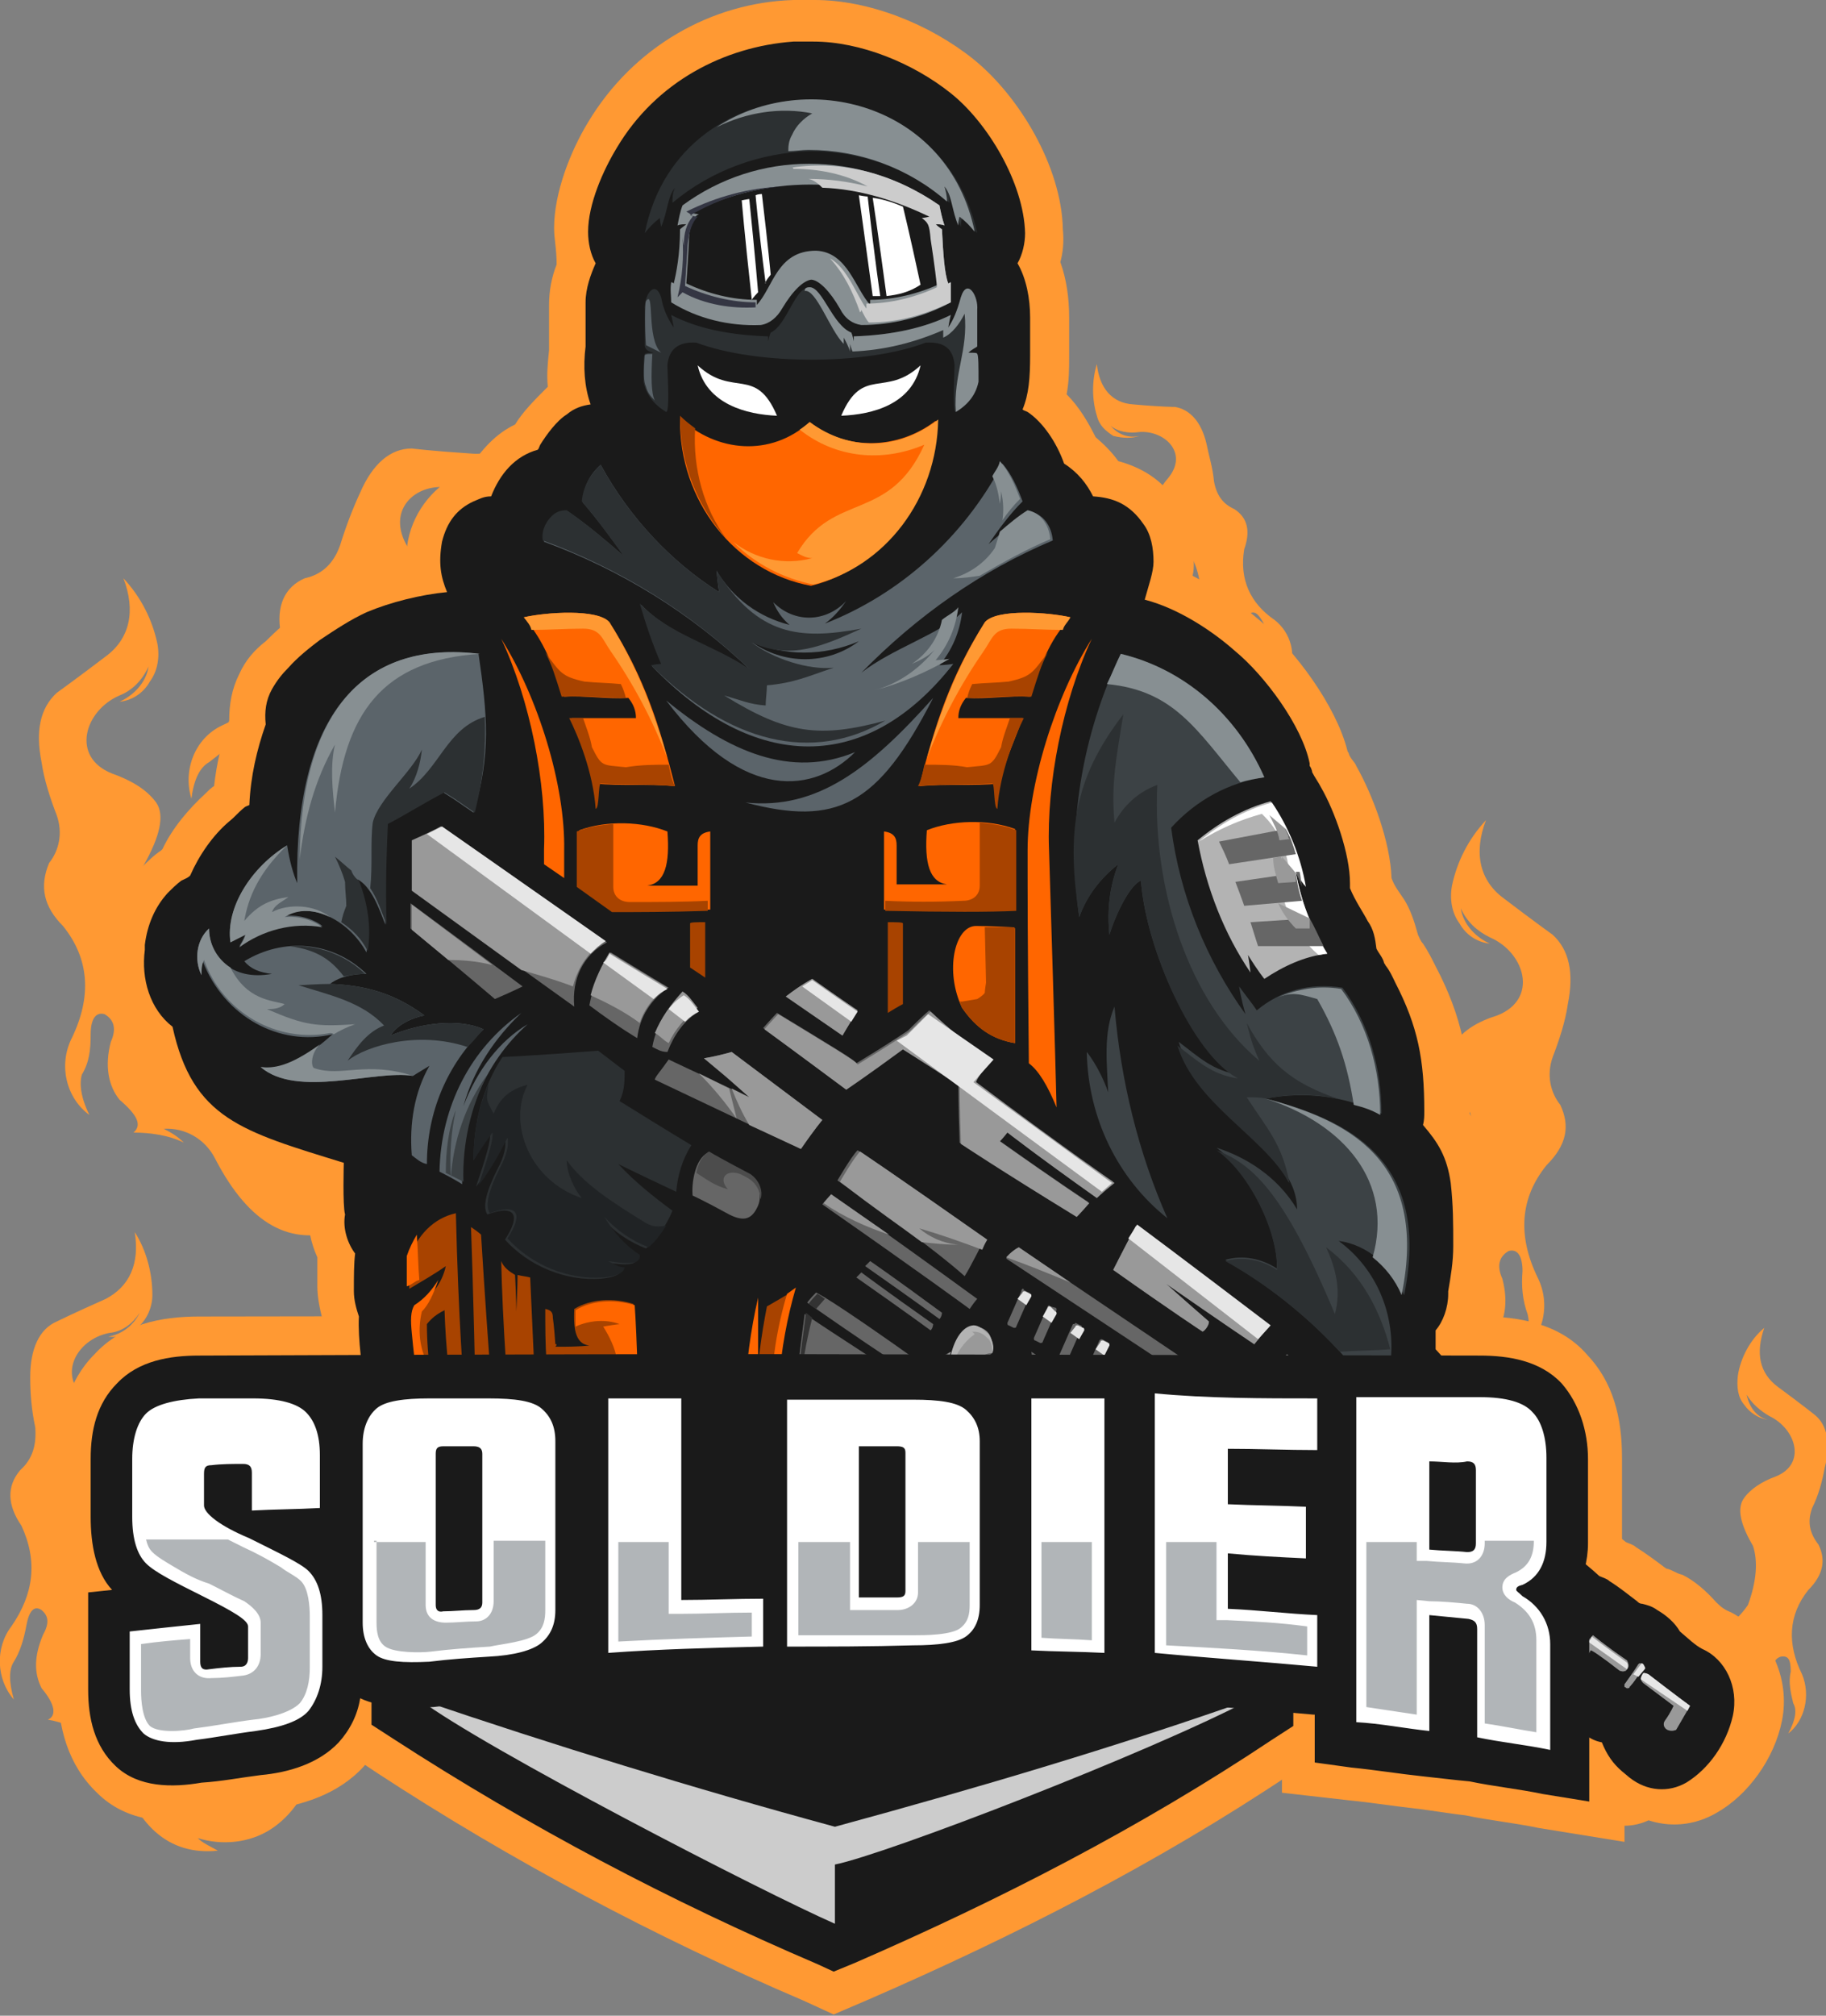 <svg width="145" height="160" viewBox="0 0 145 160" fill="none" xmlns="http://www.w3.org/2000/svg">
<rect x="0" y="0" width="145" height="160" fill="#808080" stroke="none"/>
<g clip-path="url(#clip0_97_67)">
<path fill-rule="evenodd" clip-rule="evenodd" d="M30.2 138.3C29.8 139 29.4 139.6 28.9 140.2C26.8 142.5 23.9 143.3 21.2 143.7C19.6 143.9 18.1 144.2 16.5 144.3C13.4 144.8 10.1 144.7 7.7 142.3C5.4 140.1 4.6 137.1 4.6 134C4.6 132.4 4.6 131 4.6 129.4V123.6H5.1C4.9 122.5 4.7 121.3 4.7 120.1C4.7 118.5 4.7 117 4.7 115.5C4.7 112.5 5.4 109.6 7.5 107.5C9.7 105.1 12.8 104.5 15.8 104.5C30.8 104.5 45.8 104.4 60.9 104.4C79.9 104.4 98.7 104.5 117.7 104.5C120.7 104.5 123.9 105.1 126 107.5C128.1 109.7 128.8 112.5 128.8 115.7C128.8 118 128.8 120.1 128.8 122.4C128.8 123.7 128.6 125 128.2 126.2C128.7 127.5 129 129 129 130.4C129 131.8 129 133.2 129 134.6C129 136 129 137.4 129 138.8V146.2L122.2 145.1C120.3 144.7 118.3 144.5 116.4 144.1L115.6 144L112.8 143.6C110.9 143.4 109.1 143.1 107.1 142.9L101.8 142.3V138.6C98.3 138.2 94.8 138 91.3 137.8L88.6 137.7H87.4C85.5 137.6 83.5 137.6 81.6 137.5L75.9 137.3V137.2C74.7 137.4 73.5 137.4 72.4 137.4C69.1 137.4 65.8 137.4 62.5 137.4H60.9H60.7C56.6 137.5 52.6 137.6 48.5 137.9L42.3 138.1V138C41.3 138.2 40.2 138.4 39.3 138.4C37.7 138.5 36.2 138.6 34.6 138.8C33.1 138.5 31.6 138.5 30.2 138.3Z" fill="#FF9933"/>
<path fill-rule="evenodd" clip-rule="evenodd" d="M97.3 128.4L105.5 125.5V138.8L102.5 140.8C91.9 147.9 80.5 153.7 69 158.7L66.2 159.9L63.8 158.8C52.1 153.8 40.6 147.7 29.9 140.7L26.9 138.7V125.4L35.1 128.3C35.9 128.5 37.6 128.7 38.5 128.8C40.9 129 43.3 129 45.7 129.2C52.5 129.4 59.3 129.6 66.1 129.6C72.9 129.6 79.6 129.6 86.5 129.2C88.9 129.1 91.3 129 93.7 128.8C94.8 128.8 96.5 128.6 97.3 128.4Z" fill="#FF9933"/>
<path fill-rule="evenodd" clip-rule="evenodd" d="M98.2 131.3L102.7 129.7V137L101 138.1C90.5 145.1 79.4 150.8 67.9 155.8L66.2 156.5L64.9 155.9C53.2 150.9 42 145 31.2 138L29.5 136.9V129.6L34 131.2C39.1 133 93.1 133.1 98.2 131.3Z" fill="#1A1A1A"/>
<path fill-rule="evenodd" clip-rule="evenodd" d="M66.3 152.7C60.6 150.2 38.5 138.8 33.3 134.9C43.9 138.5 54.9 141.9 66.3 145C77.7 141.9 88.8 138.6 99.3 134.9C91.1 139.2 70.3 147.2 66.3 148V152.7Z" fill="#CCCCCC"/>
<path fill-rule="evenodd" clip-rule="evenodd" d="M15.7 145.9C17.6 146.5 19.8 146.3 21.5 145.2C23.2 144.1 24.5 142.2 24.9 140C22.4 143.4 17.9 144.2 14.5 141.8C16.1 142.8 18 142.9 19.7 142.3C17.8 142.5 16 141.8 14.7 140.3C13.5 138.7 13 136.6 13.6 134.7C15.2 132.1 15.8 130 15.3 128.5C14.9 127.9 14.1 127.4 12.6 127.2C11.3 127.1 9.9 126.2 9.2 125C9.7 126.3 10.8 127.4 12.1 127.9C9.9 127.3 8.2 125.6 7.4 123.5C6.9 121.1 7.2 119.3 8.1 118C9.7 116.3 10.3 114.9 9.8 113.8C9.3 112.7 8.5 111.9 7.1 111.2C4.4 109.4 6 106.3 8.7 105.8C9.7 105.7 10.5 105.1 11.1 104.2C10.6 105.2 9.7 105.9 8.6 106.1C9.4 106.2 10.4 105.9 11 105.3C11.7 104.7 12.1 103.7 12.1 102.8C12.1 101 11.6 99.2 10.7 97.8C11.1 100.3 10.3 102.1 8.4 103.1C5.7 104.3 4.5 104.9 4.5 104.9C3.1 105.5 2.4 107.1 2.4 109.3C2.4 110.6 2.5 111.9 2.8 113.3C2.9 114.7 2.6 115.8 1.6 116.7C0.5 118 0.6 119.5 1.7 121.1C3 123.9 2.7 126.5 0.9 129.1C-0.4 130.8 -0.3 133.3 1.1 134.9C0.7 133.5 0.7 132.5 1.1 131.9C1.6 131.1 1.9 130.1 2.1 129C2.3 127.9 2.7 127.4 3.3 127.8C3.9 128.3 3.9 128.9 3.4 129.8C2.7 131.5 2.7 132.8 3.3 134C4.4 135.3 4.5 136.2 3.8 136.5C5 136.7 6.2 137.2 7.2 138.1C6.8 137.6 6.5 137.1 6 136.9C7.6 137.1 8.8 138.2 9.3 139.9C10.7 144.9 13.4 147.3 17.3 146.9C16.6 146.5 16.1 146.3 15.7 145.9Z" fill="#FF9933"/>
<path fill-rule="evenodd" clip-rule="evenodd" d="M94.1 65.9C92.8 66.9 91.2 67.2 89.6 66.9C88 66.5 86.7 65.5 86 63.9C88.7 65.7 92 65.2 94.1 62.6C93.1 63.7 91.8 64.3 90.4 64.3C91.8 64.1 93.1 63 93.7 61.5C94.3 60.1 94.1 58.4 93.2 57.1C91.5 55.5 90.5 54.2 90.5 52.9C90.6 52.4 91.1 51.8 92.2 51.3C93.2 50.8 93.9 49.9 94.3 48.8C94.2 50 93.7 51 92.9 51.7C94.3 50.7 95.3 49.1 95.4 47.1C95.2 45.2 94.7 43.9 93.7 43.1C92.1 42.3 91.4 41.3 91.5 40.5C91.6 39.7 92.1 38.7 92.8 37.9C94.4 35.9 92.4 34.1 90.4 34.3C89.7 34.4 88.8 34.3 88.2 33.8C88.8 34.5 89.6 34.8 90.5 34.6C89.9 34.8 89.2 34.8 88.4 34.6C87.8 34.2 87.3 33.8 87.1 33C86.7 31.7 86.7 30.2 87.1 28.9C87.3 30.8 88.3 32 90 32.1C92.2 32.3 93.3 32.3 93.3 32.3C94.5 32.5 95.4 33.5 95.8 35.2C96 36.2 96.3 37.1 96.4 38.2C96.6 39.3 97.1 40 98 40.4C99.1 41.1 99.3 42.2 98.8 43.6C98.4 46 99.3 47.9 101.2 49.2C102.5 50.2 103 52 102.3 53.5C102.3 52.4 102.1 51.7 101.6 51.3C101 50.8 100.6 50.2 100.3 49.4C99.9 48.7 99.6 48.4 99.1 48.8C98.7 49.3 98.9 49.8 99.5 50.4C100.3 51.4 100.7 52.4 100.5 53.5C100 54.7 100 55.4 100.7 55.5C99.9 56 99.1 56.7 98.5 57.5C98.6 57 98.9 56.7 99.1 56.3C98 56.9 97.4 58 97.4 59.3C97.4 63.4 96.1 65.8 93.1 66.5C93.5 66.7 93.8 66.3 94.1 65.9Z" fill="#FF9933"/>
<path fill-rule="evenodd" clip-rule="evenodd" d="M102.6 116.5C100.3 116.7 98.1 115.9 96.4 114.2C94.7 112.5 93.9 110.2 93.9 107.8C96 112.1 100.7 114 104.8 112.2C102.9 112.8 100.8 112.6 99 111.5C100.9 112.2 103.2 111.9 104.8 110.5C106.5 109.1 107.3 106.9 107.1 104.6C105.9 101.4 105.8 99.1 106.6 97.4C107.1 96.8 108 96.6 109.7 96.7C111.3 96.8 112.7 96.2 113.8 95.1C113 96.4 111.6 97.4 110.1 97.6C112.5 97.5 114.8 96 116.1 93.9C117.1 91.4 117.3 89.3 116.5 87.8C115.2 85.5 114.8 83.8 115.5 82.8C116.2 81.8 117.3 81.1 118.9 80.6C122.2 79.3 121.1 75.6 118.3 74.4C117.3 73.9 116.5 73.2 116 72.1C116.2 73.4 117.2 74.4 118.3 74.9C117.3 74.8 116.4 74.2 115.9 73.3C115.3 72.5 115.1 71.4 115.3 70.3C115.7 68.4 116.6 66.6 118 65.1C117 67.7 117.5 69.9 119.4 71.3C121.9 73.2 123.3 74.2 123.3 74.2C124.6 75.4 125 77.2 124.5 79.7C124.3 81.1 123.8 82.6 123.3 83.9C122.8 85.3 123.1 86.7 123.9 87.7C124.7 89.4 124.4 90.9 122.8 92.5C120.7 95.1 120.5 98.1 122.1 101.4C123.2 103.6 122.5 106.2 120.7 107.5C121.4 106.1 121.5 105 121.3 104.3C120.9 103.2 120.8 102.1 120.9 100.9C120.9 99.7 120.5 99.1 119.8 99.3C119.1 99.7 118.8 100.4 119.3 101.5C119.8 103.4 119.5 105 118.6 106.1C117.2 107.3 116.8 108.1 117.5 108.7C116.2 108.7 114.7 108.9 113.5 109.5C114 109 114.5 108.7 115.1 108.4C113.4 108.3 111.8 109.2 111 110.8C108.3 116 105 117.8 101 116.4C101.4 117 102 116.8 102.6 116.5Z" fill="#FF9933"/>
<path fill-rule="evenodd" clip-rule="evenodd" d="M25.3 97.4C27.6 97.6 29.8 96.8 31.5 95.1C33.2 93.4 34 91.1 34 88.7C31.9 93 27.2 94.9 23.1 93.1C25 93.7 27.1 93.5 28.9 92.4C27 93.1 24.7 92.8 23.1 91.4C21.4 90 20.6 87.8 20.8 85.5C22 82.3 22.1 80 21.3 78.3C20.8 77.7 19.9 77.5 18.2 77.6C16.6 77.7 15.2 77.1 14.1 76C14.9 77.3 16.3 78.3 17.8 78.5C15.4 78.4 13.1 76.9 11.8 74.8C10.8 72.3 10.6 70.2 11.4 68.7C12.7 66.4 13.1 64.7 12.4 63.7C11.6 62.6 10.3 61.9 8.9 61.4C5.6 60.1 6.7 56.4 9.5 55.2C10.5 54.8 11.3 54 11.8 52.9C11.6 54.2 10.6 55.2 9.5 55.7C10.5 55.6 11.4 55 11.9 54.1C12.5 53.3 12.7 52.2 12.5 51.1C12.1 49.2 11.2 47.4 9.8 45.9C10.8 48.5 10.3 50.7 8.4 52.1C5.9 54 4.5 55 4.5 55C3.2 56.2 2.8 58 3.3 60.5C3.5 61.9 4 63.4 4.5 64.7C5 66.1 4.7 67.5 3.9 68.5C3.1 70.4 3.5 72 5 73.5C7.1 76.1 7.3 79.1 5.7 82.4C4.6 84.6 5.3 87.2 7.1 88.5C6.4 87.1 6.3 86 6.5 85.3C7.1 84.3 7.2 83.3 7.2 82.1C7.2 80.9 7.6 80.3 8.3 80.5C9 80.9 9.3 81.6 8.8 82.7C8.3 84.6 8.6 86.2 9.5 87.3C10.9 88.5 11.3 89.3 10.6 89.9C11.9 89.9 13.4 90.1 14.6 90.7C14.1 90.2 13.6 89.9 13 89.6C14.7 89.5 16.3 90.4 17.1 92C19.8 97.2 23.1 99 27.1 97.6C26.7 97.8 25.9 97.7 25.3 97.4Z" fill="#FF9933"/>
<path fill-rule="evenodd" clip-rule="evenodd" d="M23.9 82.4C25.5 84.1 27.8 85 29.9 84.8C32.2 84.7 34.2 83.5 35.6 81.6C31.5 83.5 26.8 81.8 24.6 77.6C25.8 79.4 27.5 80.6 29.6 81C27.7 80.3 26.1 78.5 25.7 76.2C25.2 74 25.8 71.6 27.3 70.1C30.1 68.4 31.6 66.7 31.9 64.8C31.9 64.1 31.2 63.1 30 62.2C28.8 61.2 27.9 59.8 27.7 58.1C27.6 59.8 28.1 61.3 29.1 62.5C27.3 60.7 26.3 58.2 26.6 55.5C27.3 52.9 28.4 51.2 29.9 50.5C32.3 49.7 33.5 48.6 33.6 47.3C33.6 46 33.2 44.7 32.3 43.3C30.5 40.1 33.6 37.9 36.4 38.9C37.5 39.3 38.6 39.3 39.5 38.8C38.5 39.6 37.2 39.8 36.1 39.4C36.9 40 37.9 40.1 38.9 39.9C39.9 39.7 40.7 38.9 41.1 38C41.9 36.2 42.3 34.3 42.1 32.2C41.3 34.8 39.7 36.2 37.4 36C34.3 35.8 32.7 35.6 32.7 35.6C31 35.6 29.6 36.8 28.6 39.1C28 40.4 27.5 41.7 27 43.3C26.5 44.7 25.6 45.6 24.2 45.9C22.6 46.6 21.9 48.1 22.3 50.3C22.3 53.8 20.7 56.2 17.6 57.6C15.5 58.6 14.5 61.1 15.2 63.4C15.4 61.8 15.9 60.9 16.6 60.5C17.4 59.9 18.3 59.2 18.9 58.2C19.6 57.2 20.2 57 20.7 57.7C21.1 58.4 20.8 59.1 19.7 59.7C18.3 60.9 17.5 62.2 17.6 63.8C18.1 65.7 17.7 66.6 16.9 66.6C18 67.6 18.8 68.6 19.6 70C19.5 69.3 19.4 68.7 19 68.1C20.3 69.2 21.1 71 20.8 72.8C19.8 78.6 21.3 82.3 25.3 84C24.6 83.6 24.1 83 23.9 82.4Z" fill="#FF9933"/>
<path fill-rule="evenodd" clip-rule="evenodd" d="M128.4 144.4C126.7 144.5 125 143.9 123.7 142.7C122.5 141.5 121.8 139.7 121.8 137.8C123.4 141 126.9 142.5 130 141.2C128.6 141.7 127 141.4 125.7 140.6C127.1 141.2 128.8 140.8 130.2 139.9C131.4 138.8 132.1 137.1 132 135.5C131.2 133.1 131 131.3 131.6 130.1C132 129.6 132.7 129.5 133.9 129.5C135.1 129.6 136.2 129.1 137 128.3C136.4 129.3 135.3 130 134.2 130.2C136 130.1 137.7 129 138.8 127.4C139.5 125.5 139.6 123.9 139.2 122.7C138.2 121 137.9 119.7 138.5 118.9C139 118.2 139.9 117.6 141 117.2C143.5 116.2 142.6 113.4 140.5 112.4C139.8 112 139.1 111.4 138.7 110.7C138.9 111.7 139.5 112.5 140.4 112.7C139.7 112.6 139 112.2 138.5 111.5C138 110.9 137.9 110.1 138 109.2C138.2 107.8 139 106.3 140.1 105.4C139.4 107.4 139.7 109 141.2 110.1C143.1 111.5 144.1 112.3 144.1 112.3C145.1 113.1 145.4 114.6 144.9 116.5C144.7 117.6 144.4 118.7 143.9 119.7C143.5 120.8 143.7 121.7 144.4 122.6C145 123.8 144.8 125 143.6 126.2C142 128.2 141.9 130.5 143.1 132.9C143.8 134.6 143.3 136.6 142 137.6C142.6 136.5 142.7 135.7 142.4 135.2C142.2 134.4 142 133.5 142.2 132.7C142.2 131.7 142 131.4 141.4 131.5C140.8 131.7 140.7 132.3 141 133.2C141.4 134.6 141.1 135.8 140.4 136.7C139.3 137.5 139.1 138.3 139.6 138.7C138.5 138.7 137.5 138.9 136.6 139.3C137 138.9 137.3 138.7 137.8 138.5C136.5 138.4 135.3 139.1 134.7 140.3C132.6 144.3 130.1 145.6 127.1 144.6C127.4 144.7 127.9 144.6 128.4 144.4Z" fill="#FF9933"/>
<path fill-rule="evenodd" clip-rule="evenodd" d="M84.2 20.8C84.7 22.2 84.9 23.7 84.9 25.2C84.9 26 84.9 26.9 84.9 27.6C84.9 27.8 84.9 28 84.9 28.2C84.9 29.3 84.9 30.2 84.7 31.3C85.7 32.3 86.4 33.5 87 34.7C87.7 35.3 88.3 35.9 88.8 36.6C90.6 37.1 92.2 38 93.4 39.8C94.4 41.2 94.8 42.9 94.8 44.6C94.8 45 94.8 45.3 94.7 45.7C96.6 46.7 98.6 48 100.1 49.3C102.8 51.6 106.1 56 107 59.6C107 59.7 107.1 59.7 107.1 59.8C107.2 60.2 107.6 60.5 107.7 60.8C109 63.1 110.4 66.8 110.5 69.7C110.7 70.3 111.1 70.8 111.5 71.4C112 72.2 112.3 73.1 112.6 74.2C112.7 74.4 112.8 74.7 113 74.9C113.4 75.5 113.7 76.1 114 76.7C116.1 80.7 116.7 83.9 116.7 88.4C117.8 90 118.4 91.4 118.8 93.6C119 95.4 119 97.2 119 99C119 100.4 118.8 101.6 118.5 103.1C118.5 104.2 118.3 105.4 117.8 106.3C119.5 108.2 120.1 110.9 119.5 113.4L120.2 114.2C121.2 115.3 121.8 116.6 122.1 118L122.5 118.2C123.3 118.4 124.2 118.8 124.9 119.3C126.3 120.3 127.8 121.3 129.1 122.4C129.3 122.5 129.7 122.6 129.9 122.8C130.7 123.3 131.5 123.9 132.3 124.5C132.8 124.6 133.1 124.9 133.6 125C134.6 125.5 135.5 126.3 136.3 127.2C136.7 127.6 137 127.8 137.5 128C140.5 129.6 142.2 133.2 141.5 136.6C140.9 139.6 138.8 142.5 136.3 143.9C133.9 145.3 131 145.1 128.7 143.3L128.1 142.8C127.3 142.2 126.7 141.4 126.2 140.5C125.5 140.1 124.9 139.7 124.4 139.1C122.3 138.7 120.5 137.4 119.4 135.4C117.1 135.2 114.9 133.8 113.7 131.6C113.5 131.5 113.2 131.2 113.1 131.1C112.1 131.1 111.2 130.9 110.2 130.4C108.5 130.9 106.7 130.8 105.1 130C104.3 129.6 103.4 129.2 102.8 128.6C102.7 128.5 102.6 128.5 102.3 128.4C101.6 128 101 127.7 100.4 127.1C99.9 126.9 99.6 126.6 99.1 126.3C99 126.2 98.9 126.1 98.6 125.9C98.2 125.8 98 125.7 97.6 125.4C97.5 125.3 97.4 125.3 97.2 125.2C94.9 126.8 92 126.8 89.7 125.2L89.6 125.1C88.3 126.9 86.3 127.9 84.2 127.9C83.8 127.9 83.5 128 83.2 128C79.9 128.4 76.7 128.5 73.3 128.5C72.2 128.5 71.2 128.3 70.3 127.8C69.3 128.3 68.4 128.5 67.3 128.5C63.3 128.5 59.3 128.4 55.3 128.3C53 128.2 50.6 128.2 48.3 128.1C46.6 128 45 128 43.3 127.7C43.2 127.7 43.2 127.7 43.1 127.7L40.1 127.2C37.3 126.8 35.1 124.7 34.3 122C32.5 121.6 30.8 120.9 29.5 119.5C27.3 117.1 26.7 113.7 26.2 110.6C26 108.8 25.6 106.6 25.6 104.7C25.4 103.9 25.2 103 25.2 102.1C25.2 101.4 25.2 100.5 25.2 99.8C24.7 98.7 24.4 97.4 24.5 96.1C24.4 95.5 24.4 94.9 24.4 94.2C18 92.2 13.3 90.5 11.2 82.8C9 80.9 8.2 77.9 8.5 74.8V74.7C8.9 72.5 9.7 70.5 11.2 68.9C11.7 68.4 12.2 67.9 12.8 67.5L12.9 67.4C13.7 65.7 15 64.2 16.3 63C16.5 62.8 16.8 62.5 17 62.4C17.2 60.6 17.6 58.9 18.2 57.2C18.2 55.9 18.4 54.7 19 53.5C19.5 52.4 20.2 51.6 21.1 50.9C21.9 50.1 22.9 49.2 23.9 48.5C25.2 47.5 26.7 46.7 28.1 46.1C29.4 45.5 30.8 45.1 32.2 44.8C32.2 44.2 32.3 43.5 32.4 42.9C32.9 40.4 34.6 38.5 36.7 37.5C36.8 37.4 37.1 37.4 37.2 37.3C38.2 35.7 39.4 34.4 40.9 33.7C41.5 32.7 42.5 31.7 43.3 30.9C43.4 30.8 43.4 30.8 43.5 30.7C43.4 29.7 43.5 28.8 43.6 27.8C43.6 27.7 43.6 27.6 43.6 27.4V24.2C43.6 23.1 43.8 22 44.2 21C44.2 19.7 44 19 44 18.1C44 15.3 45.3 12 46.7 9.7C50.3 3.7 56.5 0.2 63 0C63.6 0 64.1 0 64.7 0C69 0 73.8 1.9 77.3 4.7C80.9 7.6 84.3 13.2 84.4 18.2C84.5 19.2 84.4 20.1 84.2 20.8Z" fill="#FF9933"/>
<path fill-rule="evenodd" clip-rule="evenodd" d="M21.1 57.5C21 56.5 21.1 55.6 21.6 54.7C22 54 22.4 53.5 22.9 53C23.6 52.2 24.6 51.4 25.4 50.8C26.6 50 27.8 49.2 29.1 48.6C31 47.8 33.4 47.2 35.5 47C35 45.8 34.8 44.7 35.1 43C35.5 41.4 36.3 40.4 37.6 39.8C38.1 39.6 38.4 39.4 39 39.4C39.7 37.6 40.9 36.2 42.7 35.7C42.8 35.6 42.8 35.5 42.9 35.3C43.4 34.5 44.2 33.4 45 32.9C45.6 32.4 46.2 32.2 46.9 32.1C46.4 30.7 46.3 29.1 46.5 27.5C46.5 27.4 46.5 27.1 46.5 27V24C46.5 22.9 46.9 21.8 47.3 20.9C46.9 20.2 46.7 19.3 46.7 18.4C46.7 16.2 47.9 13.5 49 11.7C52.1 6.5 57.5 3.7 63 3.3C63.5 3.3 64.1 3.3 64.6 3.3C68.3 3.3 72.5 5 75.5 7.4C78.4 9.7 81.3 14.5 81.4 18.5C81.4 19.3 81.2 20.2 80.8 20.9C81.5 22.1 81.8 23.7 81.8 25.2C81.8 26.3 81.8 27 81.8 27.6C81.8 27.8 81.8 28 81.8 28.2C81.8 30 81.7 31.3 81.2 32.5C81.3 32.6 81.4 32.6 81.6 32.7C82.8 33.5 83.9 35.1 84.5 36.8C85.6 37.5 86.3 38.4 86.8 39.4C88.4 39.5 89.7 40 90.8 41.6C91.4 42.4 91.6 43.5 91.6 44.6C91.6 45.4 91.2 46.5 90.9 47.6C93.6 48.3 96.3 50.1 98.1 51.7C100.4 53.6 103.4 57.6 104 60.6C104 60.7 104 60.7 104 60.8C104.1 60.9 104.2 61.2 104.2 61.3C104.4 61.7 104.7 62.1 104.9 62.5C106 64.4 107.2 67.8 107.2 70.1C107.2 70.2 107.2 70.3 107.2 70.5C107.6 71.5 108.3 72.5 108.6 73.1C109.1 73.8 109.2 74.5 109.3 75.3C109.5 75.7 109.8 76 109.9 76.4C109.9 76.5 110 76.5 110 76.6C110.4 77.1 110.6 77.6 110.8 78C112.6 81.5 113.1 84.1 113.1 88.2C113.1 88.6 113.1 88.9 113 89.3C114.2 90.7 114.9 91.8 115.2 93.9C115.4 95.7 115.4 97.1 115.4 98.9C115.4 100.2 115.2 101.3 115 102.5C115 102.6 115 102.7 115 102.7C115 103.8 114.6 104.9 114 105.6C114 106 114 106.2 114 106.6C114 106.7 114 107 114 107.1L115 108.2C116.2 109.6 116.4 111.6 115.8 113.2C116 113.7 116.2 114.2 116.2 114.6L117.5 116C118.3 117 118.8 118.2 118.7 119.4L120.8 121C121.4 121.1 122.1 121.4 122.7 121.7C123.8 122.5 125.7 123.9 127 125.1C127.2 125.2 127.6 125.3 127.8 125.5C128.6 126 129.2 126.5 130 127.1C130.1 127.2 130.2 127.3 130.4 127.3C130.8 127.4 131.2 127.5 131.6 127.8C132.3 128.2 133 128.8 133.4 129.5C134 130 134.6 130.6 135.2 130.9C137 131.7 138.1 133.9 137.6 136.2C137.1 138.4 135.7 140.4 133.9 141.5C132.5 142.3 130.8 142.2 129.4 141.1L128.8 140.6C128.1 140 127.6 139.3 127.2 138.3C126.1 138.1 125.3 137.3 124.7 136.3C122.4 136.3 120.8 134.9 120.4 132.9L119.7 132.4C119.6 132.4 119.6 132.4 119.5 132.4C117.7 132.5 116 131.7 115.2 130C115.1 129.8 115 129.6 115 129.4C114.4 129 113.8 128.6 113.3 128.1C113.2 128 113.2 128 113.1 127.9C111.8 128 110.6 127.7 109.6 126.8C108.4 127.6 106.8 127.8 105.4 127C104.7 126.8 104.1 126.4 103.6 125.8C103.4 125.7 103.1 125.6 102.9 125.4C102.3 125.2 101.8 124.8 101.5 124.3C101 124.1 100.7 123.8 100.2 123.5C100 123.4 99.8 123.3 99.6 123C99.2 122.9 98.9 122.8 98.5 122.5C98.1 122.3 97.7 121.9 97.4 121.7C97.2 121.6 96.9 121.5 96.7 121.3C96.5 121.4 96.3 121.5 96.1 121.7L95.5 122.2C94.1 123.3 92.2 123.4 90.8 122.4L88.9 121.1C88.4 121.5 88.1 121.8 87.7 122.1C87.6 122.3 87.5 122.7 87.2 122.9C86.4 124.1 85.1 124.7 83.8 124.7C83.3 124.7 83 124.8 82.5 124.8C79.2 125.2 76.2 125.3 73 125.3C72.2 125.3 71.4 125.1 70.8 124.7C70.7 124.7 70.6 124.7 70.4 124.6C70.2 124.5 69.8 124.5 69.6 124.4C68.9 125 67.9 125.5 66.9 125.5C62.9 125.5 58.9 125.4 55.1 125.3C52.8 125.2 50.5 125.2 48.1 125.1C46.5 125 44.8 125 43.4 124.9H43.3L40.3 124.4C38.1 124 36.7 122.1 36.7 120C36.7 119.8 36.7 119.6 36.7 119.4C34.8 119.5 32.7 119.2 31.4 117.6C29.7 115.8 29.3 112.8 29 110.4C28.8 108.8 28.4 106.3 28.5 104.5C28.3 103.9 28.1 103.2 28.1 102.5C28.1 101.3 28.1 100.3 28.2 99.5C27.6 98.7 27.2 97.5 27.4 96.4C27.2 95.7 27.3 92.3 27.3 92.3C19.2 89.8 15.3 88.8 13.7 81.5C11.9 80.1 11.2 77.7 11.5 75.4V75C11.7 73.4 12.3 72 13.3 70.9C13.7 70.5 14 70.2 14.4 69.9C14.6 69.8 14.9 69.7 15.1 69.5C15.8 67.9 16.9 66.3 18.2 65.2C18.7 64.8 18.9 64.5 19.4 64.1C19.5 64 19.6 64 19.8 63.9C19.9 61.6 20.4 59.5 21.1 57.5Z" fill="#1A1A1A"/>
<path fill-rule="evenodd" clip-rule="evenodd" d="M130.1 132.1C130.2 132 130.3 132 130.3 132.1C130.4 132.2 130.4 132.3 130.4 132.5C129.8 133.5 129.4 133.9 129.4 133.9C129.4 134 129.3 134 129.2 134C129.1 134 129.1 133.9 129 133.9C129 133.8 129 133.7 129 133.7C129.8 132.6 130.1 132.1 130.1 132.1ZM125.8 131.8C125.7 131.9 125.6 131.9 125.4 131.9C125.3 131.8 125.3 131.7 125.3 131.5C125.8 130.7 126.1 130.2 126.5 129.8C126.5 129.8 127.3 130.5 129.2 131.8C129.3 132 129.4 132.3 129.2 132.5C129.1 132.7 128.8 132.7 128.6 132.6C127.2 131.5 126.3 130.9 126.3 131C126.2 131.3 125.9 131.5 125.8 131.8ZM120.1 127.9C120 128 119.9 128 119.7 128C119.6 127.9 119.6 127.8 119.6 127.6C120.1 126.8 120.4 126.3 120.8 125.9C120.8 125.9 123.3 127.8 125.1 129.1C125.2 129.3 125.3 129.6 125.1 129.8C125 130 124.7 130 124.5 129.9C123.1 128.8 120.5 127 120.5 127C120.5 127.4 120.3 127.7 120.1 127.9ZM113.4 123.5C113.3 123.6 113.2 123.6 113 123.6C112.9 123.5 112.9 123.4 112.9 123.2C113.4 122.4 113.7 121.9 114.1 121.5C114.1 121.5 117.6 124.1 119.4 125.5C119.5 125.7 119.6 126 119.4 126.2C119.3 126.4 119 126.4 118.8 126.3C117.4 125.2 113.8 122.7 113.8 122.8C113.7 123 113.5 123.2 113.4 123.5ZM79.9 99.9C80.1 99.5 80.5 99.2 81 99.1C100.6 112.3 110.4 119 110.4 119C110.5 119.1 110.6 119.2 110.6 119.4C110.6 119.6 110.5 119.6 110.4 119.8C110.3 119.9 110.2 119.9 110 119.8C89.9 106.5 79.9 99.9 79.9 99.9ZM113.7 120.4C114.5 119.8 114.9 119.6 114.9 119.6C114.9 119.6 113.9 118.6 112.1 116.6C112.5 116 112.5 115.6 112.3 115.5C112.3 115.5 111.3 114.8 109.5 113.2C109.5 113.2 109.7 113 110.2 112.4C110.2 112.4 110.7 112.4 111.5 112.4C111.5 112.4 111.7 112.2 112.3 111.7C112.3 111.7 111.8 111.1 110.7 110C110.7 110 110 110.8 108.4 112.5C108.4 112.5 106.3 110.8 102.1 107.6C102.1 107.6 101.5 108.1 100.4 109.2C100.4 109.2 103.2 111.6 108.7 116.3C108.7 116.3 106.8 114.9 102.8 112.1C102.8 112.1 102.6 112.5 102 113.1C102.3 112.9 106.1 115.4 113.7 120.4ZM99.6 106.7C100.4 105.7 100.8 105.3 100.8 105.3C93.7 99.9 90.2 97.3 90.2 97.3C89 99.6 88.4 100.8 88.4 100.8C93.2 104.2 95.5 105.7 95.5 105.7C95.7 105.6 96 105.2 96 104.9C93.7 102.9 92.6 101.9 92.6 101.9C97.2 105.1 99.6 106.7 99.6 106.7ZM78.7 84.1C77.6 85.3 77.4 85.8 77.4 85.8C84.6 91.2 88.4 93.8 88.4 93.8C87.4 94.6 87 95 87 95C82.2 91.6 79.9 89.8 79.9 89.8C79.5 90.3 79.3 90.5 79.3 90.5C84.1 93.9 86.4 95.4 86.4 95.4C85.8 96.1 85.4 96.5 85.4 96.5C79.2 92.7 76.2 90.7 76.2 90.7C76.1 87.7 76.1 86.1 76.1 86.1C73.2 84.2 71.6 83.2 71.6 83.2C68.6 85.4 67.1 86.4 67.1 86.4C62.8 83.2 60.6 81.6 60.6 81.6C61.3 80.8 61.7 80.4 61.7 80.4C65.8 82.9 68 84.2 68 84.4C70.8 82.7 72.1 81.8 72.1 81.8C73.5 80.4 73.8 80.2 73.8 80.2C77 83.2 78.7 84.1 78.7 84.1ZM68.1 80.2C67.3 81.5 66.9 82.2 66.9 82.2C64 80.2 62.4 79.1 62.4 79.1C63.7 78.1 64.5 77.7 64.5 77.7C66.9 79.4 68.1 80.2 68.1 80.2ZM95.7 112L94.6 114.5C94.6 114.6 94.6 114.7 94.7 114.7L95.1 114.9C95.2 114.9 95.3 114.9 95.3 114.8L96.4 112.3C96.4 112.2 96.4 112.1 96.3 112.1L96 112C95.9 111.8 95.9 111.8 95.7 112ZM102 116L100.9 118.5C100.9 118.6 100.9 118.7 101 118.7L101.4 118.9C101.5 118.9 101.6 118.9 101.6 118.8L102.7 116.3C102.7 116.2 102.7 116.1 102.6 116.1L102.2 115.9C102.1 115.9 102 115.9 102 116ZM104.1 117.4L103 119.9C103 120 103 120.1 103.1 120.1L103.5 120.3C103.6 120.3 103.7 120.3 103.7 120.2L104.8 117.7C104.8 117.6 104.8 117.5 104.7 117.5L104.3 117.3C104.2 117.2 104.1 117.2 104.1 117.4ZM106.1 118.8L105 121.3C105 121.4 105 121.5 105.1 121.5L105.5 121.7C105.6 121.7 105.7 121.7 105.7 121.6L106.8 119.1C106.8 119 106.8 118.9 106.7 118.9L106.3 118.7C106.3 118.7 106.1 118.7 106.1 118.8ZM97.8 113.3L96.7 115.8C96.7 115.9 96.7 116 96.8 116L97.2 116.2C97.3 116.2 97.4 116.2 97.4 116.1L98.5 113.6C98.5 113.5 98.5 113.4 98.4 113.4L98 113.2C97.9 113.2 97.9 113.2 97.8 113.3ZM100 114.7L98.9 117.2C98.9 117.3 98.9 117.4 99 117.4L99.4 117.6C99.5 117.6 99.6 117.6 99.6 117.5L100.7 115C100.7 114.9 100.7 114.8 100.6 114.8L100.2 114.6C100.1 114.6 100 114.6 100 114.7ZM89.6 108L88.5 110.5C88.5 110.6 88.5 110.7 88.6 110.7L89 111C89.1 111 89.2 111 89.2 110.9L90.3 108.4C90.3 108.3 90.3 108.2 90.2 108.2L89.8 108C89.7 107.9 89.6 107.9 89.6 108ZM91.6 109.2L90.5 111.7C90.5 111.8 90.5 111.9 90.6 111.9L91 112.1C91.1 112.1 91.2 112.1 91.2 112L92.3 109.5C92.3 109.4 92.3 109.3 92.2 109.3L91.8 109.2C91.8 109.1 91.6 109.2 91.6 109.2ZM93.7 110.6L92.7 113.1C92.7 113.2 92.7 113.3 92.8 113.3L93.2 113.5C93.3 113.5 93.4 113.5 93.4 113.4L94.5 110.9C94.5 110.8 94.5 110.7 94.4 110.7L94 110.5C93.8 110.5 93.7 110.6 93.7 110.6ZM81.1 102.5L80 105C80 105.1 80 105.2 80.1 105.2L80.5 105.4C80.6 105.4 80.7 105.4 80.7 105.3L81.8 102.8C81.8 102.7 81.8 102.6 81.7 102.6L81.3 102.4C81.3 102.2 81.1 102.3 81.1 102.5ZM83.2 103.7L82.1 106.2C82.1 106.3 82.1 106.4 82.2 106.4L82.6 106.6C82.7 106.6 82.8 106.6 82.8 106.5L83.9 104C83.9 103.9 83.9 103.8 83.8 103.8L83.4 103.7C83.3 103.5 83.2 103.7 83.2 103.7ZM85.2 105.1L84.1 107.6C84.1 107.7 84.1 107.8 84.2 107.8L84.6 108C84.7 108 84.8 108 84.8 107.9L85.9 105.4C85.9 105.3 85.9 105.2 85.8 105.2L85.4 105C85.4 105 85.4 105.1 85.2 105.1ZM87.3 106.4L86.2 108.9C86.2 109 86.2 109.1 86.3 109.1L86.7 109.3C86.8 109.3 86.9 109.3 86.9 109.2L88 106.7C88 106.6 88 106.5 87.9 106.5L87.5 106.3C87.4 106.3 87.4 106.3 87.3 106.4ZM108.2 120.1L107.1 122.6C107.1 122.7 107.1 122.8 107.2 122.8L107.6 123C107.7 123 107.8 123 107.8 122.9L108.9 120.4C108.9 120.3 108.9 120.2 108.8 120.2L108.4 120C108.3 120 108.2 120 108.2 120.1ZM82.3 111.4C82.2 110 82.1 108.6 81.9 107.3C81.9 107.3 86.7 110.4 96.4 116.8C94.3 118.2 93.4 118.8 93.4 118.8C86 113.8 82.3 111.4 82.3 111.4ZM66 94.8C65.5 95.3 65.3 95.6 65.3 95.6C73.2 101.1 77 103.9 77 103.9C77.4 103.3 77.6 103.1 77.6 103.1C69.9 97.5 66 94.8 66 94.8ZM69.1 100.1C68.9 100.3 68.7 100.5 68.7 100.5C72.7 103.3 74.6 104.7 74.6 104.7C74.8 104.5 74.8 104.2 74.8 104.2C71 101.4 69.1 100.1 69.1 100.1ZM68.4 101C68.2 101.2 68 101.4 68 101.4C72 104.2 73.9 105.6 73.9 105.6C74.1 105.4 74.1 105.1 74.1 105.1C70.4 102.5 68.4 101 68.4 101ZM64.8 102.6C64.3 103.1 64.1 103.4 64.1 103.4C72 108.9 72.8 109.2 72.8 109.2C73.2 108.6 73.4 108.4 73.4 108.4C65.7 102.9 64.8 102.6 64.8 102.6ZM68.1 91.3C67.6 91.8 66.5 93.7 66.5 93.7C74.4 99.2 76.6 101.3 76.6 101.3C77 100.7 78.2 98.3 78.2 98.3C70.6 92.9 68.1 91.3 68.1 91.3ZM72.3 111.8C72.5 110.5 72.5 109.9 72.5 109.9C66.7 106.2 63.9 104.3 63.9 104.3C63.1 110.3 62.7 114.1 62.8 115.8C65.1 117 66.2 117.6 66.2 117.6C66.3 116.2 66.4 115.4 66.4 115.4C66.8 117.1 66.9 118 66.9 118C69.9 119.6 71.5 120.4 71.5 120.4C71.9 115.7 72.1 113.4 72.1 113.4C70.8 112.8 70 112.4 70 112.4C71.3 112.6 71.9 112.9 71.9 112.9C68.9 111 67.4 109.9 67.6 109.8C70.7 111.1 72.3 111.8 72.3 111.8ZM63.6 91.2C64.7 89.6 65.3 88.9 65.3 88.9C60.5 85.3 58.1 83.5 58.1 83.5C56.7 83.9 55.9 84 55.9 84C58.3 86 59.5 87.1 59.5 87.1C55.2 85.1 53.1 84.1 53.1 84.1C52.4 85.1 52 85.5 52 85.7C59.8 89.4 63.6 91.2 63.6 91.2ZM51.8 83.1C52.2 83.3 52.5 83.5 53 83.5C53.5 82.2 54.3 81 55.5 80.3C55.1 79.8 54.8 79.3 54.3 79C53 80 52.1 81.4 51.8 83.1ZM50.6 82.4C50.8 80.7 51.7 79.3 53.1 78.4C50.1 76.6 48.5 75.6 48.5 75.6C47.7 76.8 47.1 78.2 46.8 79.8C49.2 81.6 50.6 82.4 50.6 82.4ZM48.2 74.8C39.5 68.7 35.2 65.7 35.2 65.7C35.2 65.7 34.5 66.1 32.9 66.8C32.9 66.8 32.9 68.1 32.9 70.8C32.9 70.8 37.1 73.8 45.6 79.9C45.4 77.7 46.3 75.8 48.2 74.8ZM39.3 79.3C40.7 78.7 41.5 78.3 41.5 78.3C35.6 73.9 32.6 71.7 32.6 71.7C32.6 73.1 32.6 73.7 32.6 73.7C37.2 77.5 39.3 79.3 39.3 79.3ZM130.5 133.6C130.4 133.5 130.3 133.4 130.3 133.2C130.3 133.1 130.4 133 130.5 132.8C130.6 132.8 130.7 132.8 130.9 132.9C133.1 134.6 134.2 135.4 134.2 135.4C133.5 136.6 133.1 137.3 133.1 137.3C132.9 137.4 132.6 137.4 132.4 137.3C132.2 137.2 132 136.9 132.2 136.6C132.7 135.9 132.9 135.4 132.9 135.4C131.3 134.2 130.5 133.6 130.5 133.6Z" fill="#666666"/>
<path fill-rule="evenodd" clip-rule="evenodd" d="M130.1 132.1C130.2 132 130.3 132 130.3 132.1C130.4 132.2 130.4 132.3 130.4 132.5C129.8 133.5 129.4 133.9 129.4 133.9C129.4 134 129.3 134 129.2 134C129.1 134 129.1 133.9 129 133.9C129 133.8 129 133.7 129 133.7C129.8 132.6 130.1 132.1 130.1 132.1ZM125.8 131.8C125.7 131.9 125.6 131.9 125.4 131.9C125.3 131.8 125.3 131.7 125.3 131.5C125.8 130.7 126.1 130.2 126.5 129.8C126.5 129.8 127.3 130.5 129.2 131.8C129.3 132 129.4 132.3 129.2 132.5C129.1 132.7 128.8 132.7 128.6 132.6C127.2 131.5 126.3 130.9 126.3 131C126.2 131.3 125.9 131.5 125.8 131.8ZM120.1 127.9C120 128 119.9 128 119.7 128C119.6 127.9 119.6 127.8 119.6 127.6C120.1 126.8 120.4 126.3 120.8 125.9C120.8 125.9 123.3 127.8 125.1 129.1C125.2 129.3 125.3 129.6 125.1 129.8C125 130 124.7 130 124.5 129.9C123.1 128.8 120.5 127 120.5 127C120.5 127.4 120.3 127.7 120.1 127.9ZM99.6 106.7C100.4 105.7 100.8 105.3 100.8 105.3C93.7 99.9 90.2 97.3 90.2 97.3C89 99.6 88.4 100.8 88.4 100.8C93.2 104.2 95.5 105.7 95.5 105.7C95.7 105.6 96 105.2 96 104.9C93.7 102.9 92.6 101.9 92.6 101.9C97.2 105.1 99.6 106.7 99.6 106.7ZM78.8 84.1C77.7 85.3 77.5 85.9 77.5 85.9C84.7 91.3 88.5 93.9 88.5 93.9C87.5 94.7 87.1 95.1 87.1 95.1C82.3 91.7 80 89.9 80 89.9C79.6 90.4 79.4 90.6 79.4 90.6C84.2 94 86.5 95.5 86.5 95.5C85.9 96.2 85.5 96.6 85.5 96.6C79.3 92.8 76.3 90.8 76.3 90.8C76.2 87.8 76.2 86.2 76.2 86.2C73.3 84.3 71.7 83.3 71.7 83.3C68.7 85.5 67.2 86.5 67.2 86.5C62.9 83.3 60.7 81.7 60.7 81.7C61.4 80.9 61.8 80.5 61.8 80.5C65.9 83 68.1 84.3 68.1 84.5C70.9 82.8 72.2 81.9 72.2 81.9C73.6 80.5 73.9 80.3 73.9 80.3C77 83.2 78.8 84.1 78.8 84.1ZM68.1 80.2C67.3 81.5 66.9 82.2 66.9 82.2C64 80.2 62.4 79.1 62.4 79.1C63.7 78.1 64.5 77.7 64.5 77.7C66.9 79.4 68.1 80.2 68.1 80.2ZM112.9 123.4C112.9 123.5 113 123.5 113 123.6C113.1 123.6 113.2 123.6 113.4 123.5C113.5 123.3 113.8 123 114 122.9C114 122.9 117.5 125.3 119 126.4C119.2 126.5 119.5 126.4 119.6 126.3C119.7 126.1 119.7 125.8 119.6 125.6C117.8 124.3 114.3 121.6 114.3 121.6C113.9 122 113.6 122.4 113.1 123.3C112.9 123.2 112.9 123.4 112.9 123.4ZM108.2 117.6C108.9 118.3 109.5 119 110.1 119.8C110.2 119.8 110.2 119.8 110.3 119.7C110.4 119.6 110.5 119.5 110.5 119.3C110.5 119.2 110.4 119.1 110.3 118.9L108.2 117.6ZM102.8 112.4C103.9 113.4 105 114.3 106.1 115.3L113.8 120.3C114.6 119.7 115 119.5 115 119.5C115 119.5 114 118.5 112.2 116.5C112.6 115.9 112.6 115.5 112.4 115.4C112.4 115.4 111.4 114.7 109.6 113.1C109.6 113.1 109.8 112.9 110.3 112.3C110.3 112.3 110.8 112.3 111.6 112.3C111.6 112.3 111.8 112.1 112.4 111.6C112.4 111.6 111.9 111 110.8 109.9C110.8 109.9 110.1 110.7 108.5 112.4C108.5 112.4 106.4 110.7 102.2 107.5C102.2 107.5 101.6 108 100.5 109.1C100.5 109.1 103.3 111.5 108.8 116.2C108.8 116.2 106.9 114.8 102.9 112L102.8 112.4ZM79.9 99.8C81.6 100.4 83.3 101.1 85 101.8L80.9 99C80.5 99.2 80.2 99.5 79.9 99.8ZM73.2 98.6C74.2 98.7 75.1 98.8 76.1 98.8C74.9 98.7 73.8 98.2 73 97.5C74.7 98 76.4 98.6 78 99.2C78.2 98.7 78.4 98.4 78.4 98.4C70.7 93 68.3 91.4 68.3 91.4C67.8 91.9 66.7 93.8 66.7 93.8C69.4 95.9 71.6 97.4 73.2 98.6ZM65.4 95.5C67 96.6 68.8 97.4 70.6 98L66 94.8L65.4 95.5ZM57.7 85.5L59.5 87.1L58.1 86.4C58.5 87.4 58.9 88.3 59.5 89.3L63.6 91.2C64.7 89.6 65.3 88.9 65.3 88.9C60.5 85.3 58.1 83.5 58.1 83.5C56.7 83.9 55.9 84 55.9 84L57.7 85.5ZM55.5 85.2C56.6 86.3 57.6 87.5 58.5 88.8L57.9 86.4L55.5 85.2ZM52 82C52.4 82.2 52.7 82.6 53.1 82.8C53.6 81.7 54.4 80.8 55.4 80C55 79.5 54.7 79 54.2 78.7C53.2 79.8 52.5 80.8 52 82ZM46.9 79C48.2 79.6 49.6 80.3 50.8 81.2C51.2 80 52 79 53 78.4C50 76.6 48.4 75.6 48.4 75.6C47.8 76.6 47.2 77.8 46.9 79ZM41.4 77C42.8 77.4 44.2 77.8 45.5 78.3C45.9 76.7 46.8 75.5 48 74.7C39.3 68.6 35 65.6 35 65.6C35 65.6 34.3 66 32.7 66.7C32.7 66.7 32.7 68 32.7 70.7L41.4 77ZM35.6 76.2C36.8 76.2 37.9 76.3 39.1 76.6L32.7 71.8C32.7 73.2 32.7 73.8 32.7 73.8L35.6 76.2ZM130.5 133.6C130.4 133.5 130.3 133.4 130.3 133.2C130.3 133.1 130.4 133 130.5 132.8C130.6 132.8 130.7 132.8 130.9 132.9C133.1 134.6 134.2 135.4 134.2 135.4C133.5 136.6 133.1 137.3 133.1 137.3C132.9 137.4 132.6 137.4 132.4 137.3C132.2 137.2 132 136.9 132.2 136.6C132.7 135.9 132.9 135.4 132.9 135.4C131.3 134.2 130.5 133.6 130.5 133.6Z" fill="#999999"/>
<path fill-rule="evenodd" clip-rule="evenodd" d="M64.8 103.9L65.5 103.1C65 102.7 64.9 102.7 64.9 102.7C64.4 103.2 64.2 103.5 64.2 103.5C64.3 103.5 64.6 103.8 64.8 103.9ZM72 117L63.8 113.2C63.9 112.5 63.9 112.1 63.9 112.1C63.7 112.8 63.4 113.1 63.4 113.1C63.4 110.2 63.8 107.3 64.5 104.6L64 104.2C63.2 110.2 62.8 114 62.9 115.7C65.2 116.9 66.3 117.5 66.3 117.5C66.4 116.1 66.5 115.3 66.5 115.3C66.9 117 67 118 67 118C70 119.6 71.6 120.4 71.6 120.4L72 117Z" fill="#333333"/>
<path fill-rule="evenodd" clip-rule="evenodd" d="M94.1 118.2L82.3 109.6C82.3 110.2 82.4 110.7 82.4 111.3C82.4 111.3 86.1 113.8 93.5 118.7L94.1 118.2Z" fill="#333333"/>
<path fill-rule="evenodd" clip-rule="evenodd" d="M107.8 121L108.5 121.5L108.9 120.5C108.9 120.4 108.9 120.3 108.8 120.3L108.4 120.1C108.3 120.1 108.2 120.1 108.2 120.2L107.8 121ZM105.8 119.6L106.5 120.1L106.9 119.3C106.9 119.2 106.9 119.1 106.8 119.1L106.4 118.7C106.3 118.7 106.2 118.7 106.2 118.8L105.8 119.6ZM103.7 118.2L104.4 118.7L104.8 117.7C104.8 117.6 104.8 117.5 104.7 117.5L104.3 117.3C104.2 117.3 104.1 117.3 104.1 117.4L103.7 118.2ZM101.7 116.9L102.4 117.4L102.8 116.6C102.8 116.5 102.8 116.4 102.7 116.4L102.3 116.2C102.2 116.2 102.1 116.2 102.1 116.3L101.7 116.9ZM99.6 115.6L100.3 116.1L100.7 115.3C100.7 115.2 100.7 115.1 100.6 115.1L100.2 114.9C100.1 114.9 100 114.9 100 115L99.6 115.6ZM97.4 114.1L98.1 114.6L98.5 113.8C98.5 113.7 98.5 113.6 98.4 113.6L98 113.4C97.9 113.4 97.8 113.4 97.8 113.5L97.4 114.1ZM95.5 112.8L96.2 113.3L96.6 112.5C96.6 112.4 96.6 112.3 96.5 112.3L96 112C95.9 112 95.8 112 95.8 112.1L95.5 112.8ZM93.5 111.5L94.2 112L94.6 111.2C94.6 111.1 94.6 111 94.5 111L94.1 110.8C94 110.8 93.9 110.8 93.9 110.9L93.5 111.5ZM91.3 110L92 110.5L92.4 109.7C92.4 109.6 92.4 109.5 92.3 109.5L91.9 109.3C91.8 109.3 91.7 109.3 91.7 109.4L91.3 110ZM89.2 108.7L89.9 109.2L90.3 108.4C90.3 108.3 90.3 108.2 90.2 108.2L89.8 108C89.7 108 89.6 108 89.6 108.1L89.2 108.7ZM87 107.1L87.7 107.6L88.1 106.8C88.1 106.7 88.1 106.6 88 106.6L87.6 106.4C87.5 106.4 87.4 106.4 87.4 106.5L87 107.1ZM85 105.8L85.7 106.3L86.1 105.6C86.1 105.5 86.1 105.4 86 105.4L85.6 105.2C85.5 105.2 85.4 105.2 85.4 105.3L85 105.8ZM82.8 104.5L83.5 105L83.9 104.3C83.9 104.2 83.9 104.1 83.8 104.1L83.4 103.7C83.3 103.7 83.2 103.7 83.2 103.8L82.8 104.5ZM80.8 103.1L81.5 103.6L81.9 102.9C81.9 102.8 81.9 102.7 81.8 102.7L81.4 102.5C81.3 102.5 81.2 102.5 81.2 102.6L80.8 103.1Z" fill="#E6E6E6"/>
<path fill-rule="evenodd" clip-rule="evenodd" d="M129.7 132.9L130.1 133.1L130.6 132.5C130.7 132.4 130.6 132.3 130.5 132.1C130.4 132 130.3 132 130.3 132.1L129.7 132.9ZM126.1 130.3L129.2 132.5C129.3 132.3 129.3 132 129.1 131.9C127.3 130.6 126.4 129.9 126.4 129.9C126.4 130 126.3 130.2 126.1 130.3ZM120.4 126.5L125.4 129.9C125.5 129.7 125.5 129.4 125.3 129.3C123.5 128 121 126.1 121 126.1C120.7 126.1 120.6 126.2 120.4 126.5ZM113.7 121.9L119.5 125.9C119.5 125.8 119.5 125.7 119.4 125.5C117.6 124.2 114.1 121.5 114.1 121.5C114 121.7 113.9 121.8 113.7 121.9ZM101.9 108L112.3 116.3C112.5 115.8 112.5 115.6 112.4 115.5C112.4 115.5 111.4 114.8 109.6 113.2C109.6 113.2 109.8 113 110.3 112.4C110.3 112.4 110.8 112.4 111.6 112.4C111.6 112.4 111.8 112.2 112.4 111.7C112.4 111.7 111.9 111.1 110.8 110C110.8 110 110.1 110.8 108.5 112.5C108.5 112.5 106.4 110.8 102.2 107.6L101.9 108ZM89.6 98.3L99.9 106.3L100.9 105.2C93.8 99.8 90.3 97.2 90.3 97.2L89.6 98.3ZM71.2 82.6L87.5 94.6L88.3 93.9C88.3 93.9 84.7 91.3 77.3 85.9C77.3 85.9 77.9 85.2 78.9 84.1L73.7 80.5L72 82.2L71.2 82.6ZM63.7 78.3L67.6 81.1L68.1 80.3C68.1 80.3 66.9 79.5 64.5 77.8L63.7 78.3ZM130.3 133.3C130.3 133.2 130.3 133.2 130.3 133.3C130.3 133.1 130.4 132.9 130.5 132.8C130.6 132.8 130.7 132.8 130.9 132.9C133.1 134.6 134.2 135.4 134.2 135.4L134 135.8L130.3 133.3Z" fill="#E6E6E6"/>
<path fill-rule="evenodd" clip-rule="evenodd" d="M53.1 80.1L54.4 81.1C54.8 80.7 55.1 80.5 55.5 80.3C55.1 79.8 54.8 79.3 54.3 79C53.8 79.3 53.3 79.8 53.1 80.1ZM47.9 76.4L51.9 79.3C52.3 78.9 52.6 78.7 53 78.5C50 76.7 48.4 75.7 48.4 75.7C48.3 75.9 48.2 76.2 47.9 76.4ZM33.9 66.2L46.9 75.7C47.3 75.3 47.6 75 48.1 74.7C39.4 68.6 35.1 65.6 35.1 65.6L33.9 66.2Z" fill="#E6E6E6"/>
<path fill-rule="evenodd" clip-rule="evenodd" d="M80 112.7C80.5 112.7 81 112.5 81.3 112.1C82.4 113.5 82.9 114.3 82.9 114.3C83 114.7 82.9 115.1 82.7 115.6C82.2 116.1 81.6 116.4 81 116.6C80.5 116.6 80 116 79.3 114.8C77.4 111.8 78.5 105.8 80.3 108.7C80.8 109.7 81 110.6 81.1 111.7C80.9 112.1 80.5 112.4 80 112.7ZM73.2 110.9C73.3 109.3 74.2 107.9 75.5 107.3C75 109.1 75 110.9 75.6 112.7C74.6 112.4 73.6 111.8 73.2 110.9ZM78.6 114.7C77.4 111.1 77.5 108.3 78.8 107.4C78.9 106.9 78.8 106.4 78.6 106C78.4 105.6 77.9 105.3 77.4 105.3C75.2 105.2 74 112.7 78.6 114.7ZM86.6 117.8C86.8 117.4 87.2 117.2 87.7 117.1C85.9 115.2 85 114.3 85 114.3C84.6 113.9 84.2 113.8 83.7 114.2C83.2 114.4 83.1 114.9 83.1 115.5C84.4 117.2 85.2 118.1 85.2 118.1C85.6 118.4 86.1 118.3 86.6 117.8Z" fill="#666666"/>
<path fill-rule="evenodd" clip-rule="evenodd" d="M78.7 113.4C78.8 113.9 79.1 114.2 79.2 114.6C79.2 114.7 79.3 114.7 79.3 114.7C79.4 114.9 79.5 115.1 79.5 115.2C80.5 115.2 81.4 114.6 81.9 113.6C81.3 112.8 81.1 112.4 81.1 112.4C80.6 112.6 80 112.8 79.5 112.6C80 112.5 80.2 112 80.3 111.5C80.1 111.9 79.9 112 79.9 112C80.3 111.5 80.4 110.8 80 110C79.6 108.7 79.3 108 78.9 107.8C78.4 108.5 78 111.1 78.7 113.4ZM75.8 111.5C76.3 111.7 76.8 112 77.1 112.5C76.9 111.4 77 110.2 77.1 109C77 108.9 76.9 108.9 76.9 108.9C77.1 108.9 77.3 108.9 77.3 108.9C77.1 108.7 76.8 108.4 76.6 108.3C76.8 108.3 77.2 108.3 77.4 108.5C77.6 107.8 78.2 107.4 78.8 107.4C78.9 106.9 78.8 106.4 78.6 106C78.4 105.6 77.9 105.3 77.4 105.3C75.9 105.2 74.8 108.7 75.8 111.5ZM75.5 107.3C74.5 108 73.9 109.1 73.8 110.3C74.2 110.8 74.6 111.1 75.2 111.4C75 109.9 75.1 108.6 75.5 107.3ZM86.8 116.2L85 114.4C84.6 114 84.2 113.9 83.7 114.3C83.6 114.4 83.5 114.5 83.3 114.7C84.5 116.5 85.2 117.3 85.6 117.6C85.8 116.8 86.2 116.3 86.8 116.2Z" fill="#999999"/>
<path fill-rule="evenodd" clip-rule="evenodd" d="M79.3 114.8C78.6 112.6 78.5 110.2 79.1 108C78.3 108.5 77.9 111.2 78.6 113.4C78.7 113.9 79 114.2 79.1 114.6C79.2 114.7 79.3 114.7 79.3 114.8Z" fill="#B3B3B3"/>
<path fill-rule="evenodd" clip-rule="evenodd" d="M78.8 107.4C78.8 106.9 78.7 106.4 78.4 106.2C78 105.8 77.7 105.7 77.2 105.7C77.3 105.8 77.4 105.9 77.4 105.9C75.7 107.1 75 109.4 75.7 111.4C75.7 111.4 75.7 111.3 75.6 111.3C74.8 108.5 75.8 105.3 77.3 105.2C77.8 105.2 78.1 105.6 78.5 105.9C78.8 106.4 79 106.9 78.8 107.4Z" fill="#B3B3B3"/>
<path fill-rule="evenodd" clip-rule="evenodd" d="M55 94.9C54.9 93.9 55.2 92 56.2 91.5C57.2 92.1 59.5 93.3 59.5 93.3C60.3 93.8 60.6 95 60.1 95.9C59.6 96.9 58.9 96.9 57.9 96.4C55.9 95.3 55 94.9 55 94.9Z" fill="#666666"/>
<path fill-rule="evenodd" clip-rule="evenodd" d="M55.3 93.1C55.4 92.4 55.8 91.7 56.3 91.4C57.3 92 59.6 93.2 59.6 93.2C60.3 93.7 60.6 94.5 60.4 95.2C60.3 93.9 59.4 93.5 59 93.3C57.9 92.7 56.9 93.4 57.8 94.4C56.7 94.1 56.1 93.6 55.3 93.1Z" fill="#4C4C4C"/>
<path fill-rule="evenodd" clip-rule="evenodd" d="M37.6 92.1C37.6 89.2 38.3 86.3 39.9 83.9C39.9 83.9 42.4 83.8 47.5 83.4C48.8 84.4 49.6 85 49.6 85C49.6 85.8 49.6 86.6 49.2 87.4C52.9 89.7 54.9 90.9 54.9 90.9C54.2 92 53.8 93.3 53.7 94.6C50.3 93 48.9 92.3 49.1 92.4C50.4 93.8 51.9 95 53.4 96.1C52.9 97.3 52.2 98.3 51.3 99.1C50 98.6 48.8 97.8 47.8 96.7C48.5 97.9 49.5 99 50.6 99.7C50.7 100.4 49.9 100.5 48.1 100.2C48.5 100.4 48.9 100.7 49.4 100.7C49.3 101.2 48.7 101.4 47.7 101.5C44.9 101.7 42 100.5 40.1 98.4C41.4 96.4 40.9 95.6 38.7 96.4C38.3 95.8 38.6 94.6 39.5 92.8C40.1 91.7 40.2 90.9 40.1 90.4C39.5 91.6 38.8 92.9 37.8 94.2C38.6 91.8 39 90.5 38.9 90C38.1 91.3 37.6 92.1 37.6 92.1Z" fill="#2C3032"/>
<path fill-rule="evenodd" clip-rule="evenodd" d="M37.6 92.1C37.6 89.9 38 87.9 38.8 86C38.6 87.4 38.6 87.3 39.2 88.4C39.7 87.2 40.4 86.5 41.9 86.1C40.3 89.1 42 93.7 46.2 95.1C45.6 94.4 45 93.1 45 92.1C46.3 93.9 48.4 95.3 51 96.9C51.8 97.4 52 97.4 52.9 97.3C52.5 97.9 52.1 98.5 51.5 99C50.2 98.5 49 97.7 48 96.6C48.7 97.8 49.7 98.9 50.8 99.6C50.9 100.3 50.1 100.4 48.3 100.1C48.7 100.3 49.1 100.6 49.6 100.6C49.5 101.1 48.9 101.3 47.9 101.4C45.1 101.6 42.2 100.4 40.3 98.3C41.6 96.3 41.1 95.5 38.9 96.3C38.5 95.7 38.8 94.5 39.7 92.7C40.3 91.6 40.4 90.8 40.3 90.3C39.7 91.5 39 92.8 38 94.1C38.8 91.7 39.2 90.4 39.1 89.9C38.1 91.3 37.6 92.1 37.6 92.1Z" fill="#202325"/>
<path fill-rule="evenodd" clip-rule="evenodd" d="M90.6 69.9C89.6 70.3 88.4 73.1 88.1 74.2C87.9 72.3 88.1 70.4 88.8 68.6C87.4 69.7 86.3 71.1 85.7 72.8C84.7 65.6 85.9 58.4 89 51.9C94 53.1 98.2 56.7 100.4 61.7C97.6 62.1 95 63.5 93 65.7C93.7 71.1 95.8 76.2 98.9 80.5C98.5 79.1 98.4 78.3 98.4 78.3C98.9 79 99.4 79.6 99.8 80.2C101.7 78.6 104.1 78 106.6 78.4C108.7 81.2 109.7 84.8 109.7 88.4C106.8 87 103.7 86.6 100.5 87.2C107 88.9 113.7 92 111.5 102.8C110.5 100.5 108.6 98.8 106.3 98.5C109.3 100.7 110.9 104.4 110.4 108.3C109.3 109.5 108.8 110.2 108.8 110.2C105.7 106 101.7 102.6 97.3 100C98.7 99.6 100.2 99.9 101.4 100.7C101.5 97.7 99.2 93 96.6 91.1C98.8 91.8 101.4 93.3 103 96C103 91.2 95.3 88.3 93.6 82.7C95.2 83.9 96.3 85 98.4 85.3C94.7 83.7 91 75.3 90.6 69.9Z" fill="#3C4245"/>
<path fill-rule="evenodd" clip-rule="evenodd" d="M110.4 107.1C110.4 107.1 110.4 107.3 110.4 107.1C109.1 107.2 107.7 107.2 106.4 107.3C103.7 104.4 100.7 102 97.3 100.1C98.7 99.7 100.2 100 101.4 100.8C101.5 97.8 99.2 93.1 96.6 91.3C99.4 92.4 101.9 94.5 106 104.3C106.5 102.5 106.1 100.7 105.3 99C108.1 101.1 109.6 104 110.4 107.1Z" fill="#2C3032"/>
<path fill-rule="evenodd" clip-rule="evenodd" d="M90.6 69.9C89.6 70.3 88.4 73.1 88.1 74.2C87.9 72.3 88.1 70.4 88.8 68.6C87.4 69.7 86.3 71.1 85.7 72.8C84.7 66.1 85.2 61.9 89.2 56.7C88.7 59.9 88.2 62.1 88.5 65.3C89.2 64 90.3 62.9 91.9 62.3C91.5 70.6 94.4 79.5 100 84.2C99.3 82.6 99.3 82.3 99 81.2C100.7 84.3 102.5 86 106.5 87.3C104.6 86.8 102.5 86.8 100.6 87.2C100.1 87.1 99.6 87.1 99 87.1C100.7 89.7 101.8 90.8 102.4 93.9C102.4 93.9 102.4 93.9 102.3 93.8C100.4 90.3 94.9 87.6 93.5 83C95.1 84.2 96.2 85.3 98.3 85.6C94.7 83.7 91 75.3 90.6 69.9Z" fill="#2C3032"/>
<path fill-rule="evenodd" clip-rule="evenodd" d="M87.9 54.3C88.3 53.5 88.6 52.7 89 51.9C94 53.1 98.2 56.7 100.4 61.7C99.8 61.8 99.1 61.9 98.5 62.1C95 57.9 93.2 54.8 87.9 54.3Z" fill="#878F92"/>
<path fill-rule="evenodd" clip-rule="evenodd" d="M101.4 79.2C103 78.5 104.7 78.2 106.5 78.5C108.6 81.3 109.6 84.9 109.6 88.5C108.9 88.1 108.3 87.9 107.5 87.7C107 84.5 106.2 82.1 104.6 79.3C103.2 78.9 102.6 78.7 101.4 79.2Z" fill="#878F92"/>
<path fill-rule="evenodd" clip-rule="evenodd" d="M100.5 87.2C106.9 88.9 113.5 92 111.3 102.8C110.8 101.6 110 100.6 109 99.8C110.7 93.8 106.7 89.2 100.5 87.2Z" fill="#878F92"/>
<path fill-rule="evenodd" clip-rule="evenodd" d="M92.7 96.7C88.8 93.6 86.4 88.8 86.3 83.5C86.3 83.5 87.3 84.7 88 86.7C87.9 84.4 87.6 82 88.5 79.9C89 85.8 90.4 91.5 92.7 96.7Z" fill="#3C4245"/>
<path fill-rule="evenodd" clip-rule="evenodd" d="M18.3 74.8C17.9 72 20 68.8 22.8 67.1C23 68.4 23.3 69.4 23.6 70.1C23.4 56.8 28.7 50.8 38 51.9C38.7 56.7 39 59.9 37.6 64.5C36.4 63.7 36.5 63.7 35.2 62.9C33.8 63.6 31.9 64.8 30.7 65.4C30.6 67.7 30.5 70.3 30.6 73.4C30.1 72.1 29.5 70.4 28.4 69.8C29.1 71.6 29.4 73.5 29.1 75.6C27.8 73.2 24.9 71.5 22.6 72.7C23.7 72.6 24.8 72.9 25.6 73.5C23.3 73.1 20.9 73.7 19 75.1C19.4 74.5 19.5 74.1 19.5 74.1C18.7 74.6 18.3 74.8 18.3 74.8Z" fill="#5B646A"/>
<path fill-rule="evenodd" clip-rule="evenodd" d="M28.5 69.9C29.2 71.7 29.5 73.6 29.2 75.5C28.7 74.5 28 73.8 27.1 73.2C27.2 72.7 27.3 72.4 27.5 71.9C27.5 71.3 27.4 70.7 27.4 70C27.2 69.3 26.9 68.6 26.6 68C27.1 68.4 27.4 68.7 27.9 69.1C28 69.4 28.2 69.7 28.5 69.9ZM38.5 56.9C38.6 59.4 38.4 61.7 37.7 64.5C36.5 63.7 36.6 63.7 35.3 62.9C33.9 63.6 32 64.8 30.8 65.4C30.7 67.7 30.6 70.3 30.7 73.4C30.3 72.4 30 71.4 29.4 70.5C29.6 68.6 29.4 66.9 29.6 65.3C30 63.5 32.7 61.3 33.5 59.5C33.4 60.5 33.1 61.7 32.5 62.6C34.9 61 35.5 57.8 38.5 56.9Z" fill="#2C3032"/>
<path fill-rule="evenodd" clip-rule="evenodd" d="M23.8 68.2C23.9 56.2 29.2 50.8 38.1 51.9C30.4 52.4 27.3 56.6 26.6 64.5C26.4 62.7 26.2 60.8 26.6 59.1C25 61.9 24.2 64.9 23.8 68.2ZM18.3 74.8C17.9 72 20 68.8 22.8 67.1C20.5 69.3 19.7 71.3 19.4 73.1C20.5 71.8 21.5 71.4 22.9 71.2C22.4 71.6 21.8 71.8 21.6 72.4C22.9 71.7 25 71.8 26.2 72.8C25 72.2 23.7 72.1 22.6 72.8C23.7 72.7 24.8 73 25.6 73.6C23.3 73.2 20.9 73.8 19 75.2C19.4 74.6 19.5 74.2 19.5 74.2C18.7 74.6 18.3 74.8 18.3 74.8Z" fill="#878F92"/>
<path fill-rule="evenodd" clip-rule="evenodd" d="M34.1 84.6C33.1 85.2 32.8 85.4 32.8 85.4C29.8 84.9 23.6 87.2 20.7 84.7C22.9 85.1 25.3 83.1 26.4 82.1C22.2 83.1 17.8 80.7 16.1 76.3C16 76.6 16 77 16 77.4C15.4 76.2 15.6 74.6 16.6 73.7C16.6 75.9 18.4 77.9 21.6 77.3C20.6 77.2 19.9 76.9 19.4 76.3C22.5 74.4 26.4 74.7 29.1 77.3C28.1 77.3 27 77.5 26.2 78.1C29.1 78.2 31.4 78.9 33.7 80.6C32.7 80.8 31.6 81.3 31 82.2C33.4 81.2 36.4 80.8 38.4 81.7C35.5 84.5 33.9 88.3 33.9 92.4C33.4 92.3 33.1 92 32.7 91.7C32.5 89.2 32.9 86.7 34.1 84.6Z" fill="#5B646A"/>
<path fill-rule="evenodd" clip-rule="evenodd" d="M26.2 82C22 82.8 17.7 80.4 16.2 76.2C16 76.6 16 77 16 77.4C15.4 76.2 15.6 74.6 16.6 73.7C16.6 74.9 17.2 76.1 18.3 76.8C19.6 79.4 21.6 79.4 22.6 79.7C22.2 80.1 21.6 80.1 21.2 80.1C24.2 81.4 25.1 81.5 28.2 81.3C27.6 81.5 27 81.8 26.5 82.1C26.4 82 26.3 82 26.2 82Z" fill="#878F92"/>
<path fill-rule="evenodd" clip-rule="evenodd" d="M32.8 85.4C29.8 84.9 23.6 87.2 20.7 84.7C21.7 84.8 22.9 84.7 25.4 82.9C24.6 83.7 24.7 84.8 25 84.8C27.1 85.5 29.1 84.2 32.8 85.4Z" fill="#878F92"/>
<path fill-rule="evenodd" clip-rule="evenodd" d="M26.2 78.1C29.1 78.2 31.4 78.9 33.7 80.6C32.7 80.8 31.6 81.3 31 82.2C33.4 81.2 36.4 80.8 38.4 81.7C37.9 82.2 37.6 82.7 37.1 83.1C33.2 81.8 29.1 83 27.6 84.2C28.4 83 29.2 81.9 30.5 81.4C28.7 79.5 26.2 79 23.7 78.2C24.1 78.2 25.2 78.1 26.2 78.1ZM23 75.1C25.2 75 27.3 75.7 29 77.3C28.4 77.3 27.9 77.4 27.3 77.5C26.3 76.2 25.2 75.4 23 75.1Z" fill="#2C3032"/>
<path fill-rule="evenodd" clip-rule="evenodd" d="M36.8 87.8C37.6 84.9 39.3 82.4 41.4 80.4C37.4 83.2 35 87.8 34.9 93C36.1 93.6 36.7 94 36.7 94C36.5 89.1 38.4 84.4 41.9 81.3C39.7 82.6 37.9 84.9 36.8 87.8Z" fill="#5B646A"/>
<path fill-rule="evenodd" clip-rule="evenodd" d="M35.4 93.1C36.4 93.6 36.8 93.8 36.8 93.8C36.7 90.8 37.4 87.8 38.7 85.3C37 87.6 36 90.5 35.8 93.5C35.7 91.7 35.8 89.9 36.2 88.1C35.6 89.6 35.4 91.4 35.4 93.1Z" fill="#3C4245"/>
<path fill-rule="evenodd" clip-rule="evenodd" d="M36.3 112.9C35.9 113.1 35.5 113.1 35.1 113C34.3 110.5 33.9 107.7 33.9 105.1C34.3 104.6 34.7 104.3 35.3 104C35.4 107 35.7 110 36.3 112.9ZM38.9 113.8C37.7 114.6 36.1 114.9 34.7 114.4C34 114 33.3 111.3 32.8 105.9C32.7 104.9 32.7 104.2 33 103.7C34.2 103 35.1 101.9 35.4 100.5C34.4 101.2 33.5 101.7 32.5 102.3C32.5 102.3 32.5 101.5 32.5 99.9C33.1 98.1 34.4 96.7 36.2 96.3C36.4 104.6 36.8 109.9 37 112.2C37.2 111.2 37.4 110.8 37.4 110.8C37.6 111.9 37.8 112.5 37.8 112.5C37.6 102.4 37.4 97.4 37.4 97.4C38 97.8 38.2 98 38.2 98C38.8 107.8 39.3 113.5 39.5 115.1C39.1 114 38.9 113.8 38.9 113.8Z" fill="#A84300"/>
<path fill-rule="evenodd" clip-rule="evenodd" d="M33.3 101.6C32.9 101.7 32.7 102 32.3 102.1C32.3 102.1 32.3 101.3 32.3 99.7C32.5 99.1 32.8 98.5 33.1 98C33.2 99.3 33.2 100.5 33.3 101.6ZM37.4 114.4C36.6 114.6 35.6 114.6 34.6 114.3C33.9 113.9 33.2 111.2 32.7 105.8C32.6 104.8 32.6 104.1 32.9 103.6C33.7 103.1 34.3 102.4 34.8 101.6C34.4 102.8 34 103.6 33.5 104.1C33.1 105.8 33.4 107.3 34.1 108.5C34.3 110.1 34.6 111.5 35.1 112.9C35.5 113 35.9 113 36.3 112.8C36.2 112.1 35.9 111.2 35.8 110.5C36.4 111.4 37 112.7 37.4 114.4Z" fill="#FF6600"/>
<path fill-rule="evenodd" clip-rule="evenodd" d="M67 119.4C67 120.4 67.1 120.8 67.1 120.8C50.9 120.6 42.3 120.1 41.1 119.6C40.3 111.1 39.9 104.6 39.8 100.1C40 100.6 40.4 100.9 40.9 101.2C41 103.1 41 104.1 41 104.1C41.1 102.2 41.1 101.2 41.1 101.2C41.5 101.3 41.7 101.3 42.1 101.4C42.5 110.6 42.8 115.7 42.9 116.8C49.1 117.2 54.7 117.4 60.2 117.5C59.7 112.8 60 108.3 60.9 103.7C62.3 102.9 63.1 102.4 63.1 102.4C61.7 107.2 61.3 112.4 61.9 117.4C62 116.8 62 116.4 62 116.4C62.2 117.2 62.4 117.6 62.4 117.6C65.4 118.8 67 119.4 67 119.4Z" fill="#A84300"/>
<path fill-rule="evenodd" clip-rule="evenodd" d="M60.2 117.6V117.4V117.2V117V116.8V116.6V116.4V116.2V116V115.8V115.6V115V114.8V114.6V114.4V114V113.8V113.6V113.4V113V112.8V112.6V112.4V112.2V112V111.8V111.6V111.4V111.2V111V110.8V110.6V110.4V110.2V110V109.8V109.6V109.4V109.2V109V108V107.8V107.6V107.4V107V106.8V106.6V106.4V106.2V106V105.8V105.6V105.4V105.2V105V104.8V104.6V104.4V104.2V104V103.8V103.6V103.4V103.2V103C59 108.2 58.8 113.7 59.5 119C55.4 119.2 50.9 119 46 118.4C50.7 118.7 54.9 118.3 60.2 117.6Z" fill="#FF6600"/>
<path fill-rule="evenodd" clip-rule="evenodd" d="M67 119.4L67.1 120.8C67 120.2 66.9 119.8 66.9 119.8C64.7 119.1 63.2 118.6 62.2 118.2C62.2 118.6 62.2 118.9 62.1 119.3C60.8 113.8 60.9 108 62.5 102.7L63.2 102.2C61.8 107 61.4 112.2 62 117.2C62.1 116.6 62.1 116.2 62.1 116.2C62.3 117 62.5 117.4 62.5 117.4C65.4 118.8 67 119.4 67 119.4Z" fill="#FF6600"/>
<path fill-rule="evenodd" clip-rule="evenodd" d="M71.2 67.1C71.2 66.5 71 66.1 70.2 66C70.2 68 70.2 70.2 70.2 72.2C75.2 72.3 78.5 72.3 80.6 72.2C80.6 68 80.6 65.8 80.6 65.8C78.4 65 75.6 65.1 73.6 65.9C73.4 68.5 73.8 70 75.2 70.2C74.7 70.2 72.1 70.2 71.2 70.2C71.2 68.5 71.2 67.1 71.2 67.1Z" fill="#FF6600"/>
<path fill-rule="evenodd" clip-rule="evenodd" d="M70.3 71.5C70.3 71.7 70.3 72.1 70.3 72.3C75.3 72.4 78.6 72.4 80.7 72.3C80.7 68.1 80.7 65.9 80.7 65.9C79.7 65.5 78.8 65.4 77.8 65.3C77.8 67 77.8 68.7 77.8 70.3C77.8 71.1 77.2 71.5 76.5 71.5C74.4 71.6 72.3 71.6 70.3 71.5Z" fill="#A84300"/>
<path fill-rule="evenodd" clip-rule="evenodd" d="M70.5 73.2C71.2 73.2 71.7 73.2 71.7 73.3C71.7 73.3 71.7 75.5 71.7 79.7C71.7 79.7 71.3 79.9 70.5 80.4C70.5 80.5 70.5 78.1 70.5 73.2Z" fill="#A84300"/>
<path fill-rule="evenodd" clip-rule="evenodd" d="M77.5 73.5C75.8 73.5 75 77.1 76.4 80C77.5 81.6 78.8 82.5 80.6 82.8C80.6 82.8 80.6 79.8 80.6 73.8C80.6 73.6 80.5 73.6 80.4 73.6C78.5 73.5 77.5 73.5 77.5 73.5Z" fill="#FF6600"/>
<path fill-rule="evenodd" clip-rule="evenodd" d="M76.2 79.5C76.3 79.6 76.3 79.9 76.4 80C77.5 81.6 78.8 82.5 80.6 82.8C80.6 82.8 80.6 79.8 80.6 73.8C80.6 73.6 80.5 73.6 80.4 73.6H78.2L78.3 78C78.3 78 78.2 78.6 78.2 78.8C78.1 79 77.6 79.3 77.6 79.3L76.4 79.5H76.2Z" fill="#A84300"/>
<path fill-rule="evenodd" clip-rule="evenodd" d="M86.7 50.7C84.4 55.6 83.1 62.2 83.3 67.4C83.8 83.5 83.9 87.9 83.9 87.9C83.2 86.2 82.5 85 81.7 84.4C81.6 74.4 81.6 71.2 81.6 67.5C81.6 62.3 83.8 55.3 86.7 50.7Z" fill="#FF6600"/>
<path fill-rule="evenodd" clip-rule="evenodd" d="M43.9 104.6C43.9 104.2 43.8 104 43.3 103.9C43.3 105.3 43.3 106.7 43.4 108.1C46.8 108 49.1 107.9 50.5 107.7C50.4 104.8 50.3 103.5 50.3 103.5C48.7 103 46.9 103.1 45.6 103.9C45.5 105.7 45.8 106.7 46.8 106.8C46 106.9 45 106.9 44.1 106.9C44.2 106.8 44.2 106.7 44.2 106.7C44.1 106.7 44.1 106.7 44.1 106.7C44 105.2 43.9 104.6 43.9 104.6Z" fill="#A84300"/>
<path fill-rule="evenodd" clip-rule="evenodd" d="M49 107.9C49.6 107.9 50.1 107.8 50.6 107.8C50.5 104.9 50.4 103.6 50.4 103.6C48.8 103.1 47 103.2 45.7 104C45.7 104.5 45.7 105 45.7 105.3C46.8 104.8 48.1 104.7 49.2 105.1C48.4 105.2 47.9 105.3 47.9 105.3C48.4 106.1 48.8 106.9 49 107.9Z" fill="#FF6600"/>
<path fill-rule="evenodd" clip-rule="evenodd" d="M43.4 109.2C43.4 111.4 43.5 113.5 43.8 115.6C46 116.2 48.3 116.3 50.6 116.1C51.2 113.7 48.2 113.9 47.7 110.8C47.1 108.9 44.9 109.2 43.4 109.2Z" fill="#A84300"/>
<path fill-rule="evenodd" clip-rule="evenodd" d="M102.9 69.2C103.3 71.5 104.1 73.6 105.4 75.7C103.6 75.9 101.9 76.7 100.4 77.7C100.4 77.7 99.9 77.1 99.1 75.8C99.1 75.8 99.2 76.3 99.3 77.2C97.2 74.1 95.8 70.5 95.1 66.7C96.8 65.3 98.7 64.2 100.9 63.6C102.2 65.5 103.2 67.9 103.6 70.3C103 69.5 102.9 69.2 102.9 69.2Z" fill="#B3B3B3"/>
<path fill-rule="evenodd" clip-rule="evenodd" d="M102.9 69.2C103.3 71.5 104.1 73.6 105.4 75.7C105.2 75.7 104.9 75.8 104.7 75.8C102.6 74 101.4 71.1 101.6 68.2C102.1 69.2 102.4 69.6 102.4 69.6C102.3 67.7 101.6 65.9 100.2 64.6C98.4 65.1 96.8 65.8 95.2 66.8C96.9 65.4 98.8 64.3 101 63.7C102.3 65.6 103.3 68 103.7 70.4C103 69.5 102.9 69.2 102.9 69.2Z" fill="white"/>
<path fill-rule="evenodd" clip-rule="evenodd" d="M102.1 65.8C102.5 66.5 102.7 67.1 102.9 67.8L97.6 68.6C97.6 68.6 97.4 68 96.8 66.8L102.1 65.8Z" fill="#666666"/>
<path fill-rule="evenodd" clip-rule="evenodd" d="M103.2 69.2C103.3 69.6 103.3 70 103.4 70.4L102.9 69.2H103.2ZM102.9 69.3C103 70 103.1 70.7 103.4 71.5L98.8 71.9C98.8 71.9 98.6 71.3 98.1 70L102.9 69.3Z" fill="#666666"/>
<path fill-rule="evenodd" clip-rule="evenodd" d="M104 72.9C104.4 73.6 104.7 74.3 105.1 75.1H99.9C99.9 75.1 99.7 74.5 99.3 73.2L104 72.9Z" fill="#666666"/>
<path fill-rule="evenodd" clip-rule="evenodd" d="M102.1 65.8V65.9L102.2 66.1C102.2 66.2 102.3 66.3 102.3 66.3V66.4C102.3 66.5 102.3 66.5 102.4 66.6L101.6 66.7C101.5 66 101.1 65.3 100.8 64.7L102.1 65.8Z" fill="#999999"/>
<path fill-rule="evenodd" clip-rule="evenodd" d="M103.2 69.2V69.3V69.2ZM102.9 69.3V69.5V69.6V69.7V69.8V70L101.5 70.1C101.3 69.4 101.1 68.8 101.1 68.1L101.7 68L101.8 68.2C101.8 68.1 101.8 68 101.8 68L102.9 69.3Z" fill="#999999"/>
<path fill-rule="evenodd" clip-rule="evenodd" d="M104 72.9V73V73.1V73.2V73.3V73.4V73.5V73.6V73.7H102.9C102.3 73.1 101.8 72.4 101.5 71.7L104 72.9Z" fill="#999999"/>
<path fill-rule="evenodd" clip-rule="evenodd" d="M82.6 118.3C83.6 119.6 84 120.2 84 120.2C80.4 120.8 76.8 120.9 73.1 120.9C73.1 118.7 73.2 116.6 73.2 114.5C73.8 115.3 74.6 115.7 75.6 115.7C76.3 116.3 77.2 116.7 78.1 116.9C79.6 118 81 118.4 82.6 118.3Z" fill="#A84300"/>
<path fill-rule="evenodd" clip-rule="evenodd" d="M68.2 50.9C65.7 52.8 62.2 52.8 59.6 50.9C62.3 52.1 65.4 52.1 68.2 50.9ZM47.7 36.9C50 41.1 53.3 44.6 57.1 47C57.1 47 57 46.4 56.9 45.3C58.2 47.5 60.3 49 62.7 49.6C62.1 49.1 61.7 48.5 61.4 47.8C63.1 49.5 65.6 49.4 67.2 47.7C66.7 48.4 66.2 49 65.5 49.5C71.4 47.2 76.5 42.7 79.6 36.8C80.3 37.6 80.8 38.7 81.2 39.8C80.2 40.8 79.3 42 78.5 43.2C79.6 42.2 80.7 41.4 81.8 40.6C82.8 40.8 83.5 41.7 83.6 42.9C77.9 45.3 72.8 48.9 68.4 53.4C70.8 51.5 74.7 50.3 76.4 48.6C76.2 50.2 75.6 51.6 74.6 52.8C74.6 52.8 75 52.8 75.7 52.7C68.8 61.5 59.9 61.3 51.8 52.9C52.3 52.8 52.6 52.8 52.6 52.8C51.9 51.2 51.4 49.7 50.9 48C53.3 50.5 56.6 51.2 59.6 53.2C54.8 48.6 49.2 45.2 43.2 43C43.1 42.4 43.3 41.8 43.7 41.3C44.1 40.8 44.5 40.6 45.1 40.6C46.7 41.7 48.1 42.9 49.6 44.2C48.6 42.8 47.5 41.3 46.3 39.9C46.3 38.6 46.9 37.6 47.7 36.9Z" fill="#5B646A"/>
<path fill-rule="evenodd" clip-rule="evenodd" d="M47.7 36.9C50 41.1 53.3 44.6 57.1 47C57.1 47 57 46.4 56.9 45.3C60.2 50.5 63.5 50.8 68.4 49.9C65.3 51.3 62.8 52.4 59.7 51C61.4 52.3 64.2 53.2 66.2 53C64.1 53.7 63.1 54.2 60.9 54.4C60.9 54.9 60.8 55.5 60.8 56C59.5 55.9 58.9 55.6 57.5 55.2C62.5 58.3 65.1 58.6 70.3 57.2C64.5 60.6 57.9 59 51.7 52.8C52.2 52.7 52.5 52.7 52.5 52.7C51.8 51.1 51.3 49.6 50.8 47.9C53.2 50.4 56.5 51.1 59.5 53.1C54.7 48.5 49.1 45.1 43.1 42.9C43 42.3 43.2 41.7 43.6 41.2C44 40.7 44.4 40.5 45 40.5C46.6 41.6 48 42.8 49.5 44.1C48.5 42.7 47.4 41.2 46.2 39.8C46.3 38.6 46.9 37.6 47.7 36.9Z" fill="#2C3032"/>
<path fill-rule="evenodd" clip-rule="evenodd" d="M74.8 49.2C75.3 48.8 75.8 48.6 76.1 48.2C75.9 49.8 75.3 51.2 74.3 52.4C74.3 52.4 74.7 52.4 75.4 52.3C73.5 53.4 71.4 54.3 69.4 54.8C71.3 54.3 73 53.1 74.2 51.6C73.7 52.1 73.1 52.4 72.4 52.7C73.6 51.9 74.5 50.7 74.8 49.2Z" fill="#878F92"/>
<path fill-rule="evenodd" clip-rule="evenodd" d="M79.4 42.2C80.1 41.6 80.8 41 81.6 40.5C82.6 40.7 83.3 41.6 83.4 42.8C81.5 43.6 79.7 44.6 77.8 45.7C77.1 45.8 76.5 45.9 75.7 45.9C77 45.5 78.2 44.7 79 43.5C79.2 42.9 79.3 42.5 79.4 42.2ZM78.8 37.8C79 37.4 79.3 37.1 79.4 36.6C80.1 37.4 80.6 38.5 81 39.6C80.5 40.1 80 40.7 79.6 41.3C79.7 40.6 79.7 39.9 79.5 39C79.5 39 79.5 39.4 79.4 40C79.3 39.3 79.2 38.6 78.8 37.8Z" fill="#878F92"/>
<path fill-rule="evenodd" clip-rule="evenodd" d="M64.3 22.8C65.3 22.8 66.1 25.8 67.6 26.4C67.6 26.4 67.7 26.6 67.8 27.1C67.8 27.1 67.8 27 67.8 26.7C70.9 26.6 73.5 26 75.5 25C75.5 25 75.4 25.4 75.3 26C75.7 25.4 76 24.7 76.3 23.6C76.8 22 77.7 23.5 77.6 24.6C77.6 24.6 77.6 25.6 77.6 27.5C77.5 27.6 77.2 27.7 76.9 28C77.4 28 77.6 28 77.6 28.1C77.7 28.2 77.7 29.1 77.7 30.3C77.5 31.3 76.9 32.1 75.9 32.7C75.7 32.7 75.7 31.5 75.8 29C75.7 27.7 75 27.1 73.5 27.2C68.8 29 60.1 29 55.3 27.2C53.9 27.1 53.1 27.7 53 29C53.1 31.5 53.1 32.7 52.9 32.7C51.9 32.1 51.3 31.3 51.1 30.3C51.1 29 51.1 28.3 51.2 28.1C51.3 28 51.6 28 51.9 28C51.5 27.9 51.3 27.8 51.2 27.5C51.2 25.6 51.2 24.6 51.2 24.6C51.1 23.5 52 22.1 52.5 23.6C52.7 24.7 53.1 25.4 53.5 26C53.4 25.4 53.3 25 53.3 25C55.4 26.1 58 26.6 61 26.7C61 26.9 61 27.1 61 27.1C61.1 26.6 61.2 26.4 61.2 26.4C62.5 25.8 63.1 22.8 64.3 22.8Z" fill="#2C3032"/>
<path fill-rule="evenodd" clip-rule="evenodd" d="M64.3 22.8C65.3 22.8 66.1 25.8 67.6 26.4C67.6 26.4 67.7 26.6 67.8 27.1C67.8 27.1 67.8 27 67.8 26.7C70.9 26.6 73.5 26 75.5 25C75.5 25 75.4 25.4 75.3 26C75.7 25.4 76 24.7 76.3 23.6C76.8 22 77.7 23.5 77.6 24.6C77.6 24.6 77.6 25.6 77.6 27.5C77.5 27.6 77.2 27.7 76.9 28C77.4 28 77.6 28 77.6 28.1C77.7 28.2 77.7 29.1 77.7 30.3C77.5 31.3 76.9 32.1 75.9 32.7C75.7 29.7 76.9 27.8 76.6 24.9C76.2 25.7 75.6 26.5 74.9 26.8C74.9 26.8 74.9 26.6 74.9 26.2C72.6 27.2 70.2 27.8 67.7 27.9C67.7 27.9 67.6 27.7 67.5 27.3C67.5 27.3 67.5 27.5 67.5 27.9C67.5 27.9 67.4 27.5 67 26.8C67 26.8 67 26.9 67 27.3C65.9 26.2 64.8 22.9 63.9 23.1C63.9 22.9 64 22.8 64.3 22.8Z" fill="#878F92"/>
<path fill-rule="evenodd" clip-rule="evenodd" d="M54.9 16.9C55.3 17 55.5 17 55.5 17C55 17.2 54.7 18.1 54.7 19.3C54.6 21.2 54.5 22.4 54.5 22.5C56.2 23.3 58.1 23.8 60.1 23.8C60.1 24 60.1 24.2 60.1 24.2C61.4 22.8 61.7 19.9 64.8 19.9C67.3 20 67.9 22.9 69.1 24.2C69.1 24.2 69.1 24.1 69.1 23.8C71 23.8 73 23.3 74.7 22.5C74.7 22.3 74.6 21.2 74.5 19.3C74.4 18.1 74.1 17.4 73.7 17C73.7 17 73.9 17 74.3 16.9C67.7 13.9 60.8 13.9 54.9 16.9ZM74.6 16.3C74.7 16.8 74.8 17.3 75 17.9C74.8 17.8 74.5 17.8 74.3 17.8C74.5 18 74.8 18.2 74.8 18.2C74.9 20.2 75 21.7 75.3 22.5C75.5 22.4 75.5 22.4 75.5 22.4C75.5 22.9 75.5 23.5 75.5 24C73.3 25.2 70.8 25.8 68.4 25.8C67.7 25.7 67.1 25.3 66.7 24.5C65.9 23.1 65 22.2 64.4 22.2C63.8 22.3 63 23 62.1 24.5C61.7 25.2 61.1 25.7 60.4 25.8C57.9 25.9 55.4 25.3 53.3 24C53.3 23.5 53.2 23 53.3 22.4C53.3 22.4 53.4 22.4 53.5 22.5C53.7 21.7 54 20.2 54 18.2C54 18.2 54.1 18.1 54.5 17.8C54.3 17.8 54 17.8 53.8 17.9C53.9 17.4 54 16.8 54.2 16.3C60.2 11.9 68.2 11.9 74.6 16.3Z" fill="#878F92"/>
<path fill-rule="evenodd" clip-rule="evenodd" d="M62.2 14.8C59.5 14.9 56.9 15.6 54.5 16.8C54.9 17 55 17.2 55 17.2C54.5 17.8 54.3 18.5 54.3 19.5C54.2 19 54.2 18.8 54.2 18.8C54.3 20.4 54.2 22 53.8 23.6C54 23.4 54.2 23.2 54.2 23.2C56 24.2 58.1 24.5 60 24.4C60 24.4 60 24.3 60 24C58.1 24 56.1 23.5 54.4 22.7C54.4 22.5 54.5 21.4 54.6 19.5C54.7 18.3 55 17.6 55.4 17.2C55.4 17.2 55.2 17.2 54.8 17.1C57.2 15.7 59.6 15 62.2 14.8Z" fill="#343643"/>
<path fill-rule="evenodd" clip-rule="evenodd" d="M74.6 16.3C74.7 16.8 74.8 17.3 75 17.9C74.8 17.8 74.5 17.8 74.3 17.8C74.5 18 74.8 18.2 74.8 18.2C74.9 20.2 75 21.7 75.3 22.5C75.5 22.4 75.5 22.4 75.5 22.4C75.5 22.9 75.5 23.5 75.5 24C73.4 25 71.3 25.6 69 25.6C68.8 25.4 68.6 25 68.4 24.6C68.4 24.6 68.4 24.7 68.3 24.8C67.7 23.1 67 21.7 65.9 20.5C67.3 21.3 68 23.4 68.8 24.5C68.8 24.5 68.8 24.4 68.8 24.1C70.7 24.1 72.7 23.6 74.4 22.8C74.4 22.6 74.2 20.9 73.9 19C73.8 17.8 73.7 17.7 73.2 17.3C73.2 17.3 73.4 17.3 73.8 17.2C71.1 15.9 68.2 15 65.3 14.9C65.1 14.7 64.7 14.3 64.2 14.2C65.8 14.2 67.3 14.4 68.9 14.8C67.1 13.8 65 13.4 63 13.4C63 13.4 63 13.3 62.9 13.3C66.9 12.7 71 13.8 74.6 16.3Z" fill="#CCCCCC"/>
<path fill-rule="evenodd" clip-rule="evenodd" d="M51.2 18.5C51.6 18 51.9 17.7 52.4 17.3C52.4 17.3 52.4 17.5 52.5 18C53 16.9 53 15.6 53.6 14.9C53.4 15.3 53.4 15.7 53.4 16.1C56.5 13.5 60.4 12.1 64.4 12C68.4 12 72.3 13.4 75.4 16.1C75.4 15.6 75.3 15.3 75.2 14.9C75.8 15.6 75.8 16.9 76.3 18C76.3 17.5 76.4 17.3 76.4 17.3C76.9 17.7 77.2 18 77.6 18.5C74.5 4.4 54 4.4 51.2 18.5Z" fill="#2C3032"/>
<path fill-rule="evenodd" clip-rule="evenodd" d="M62.6 12C63.1 12 63.7 11.9 64.2 11.9C68.2 11.9 72.1 13.3 75.2 16C75.2 15.5 75.1 15.2 75 14.8C75.6 15.5 75.6 16.8 76.1 17.9C76.1 17.4 76.2 17.2 76.2 17.2C76.7 17.6 77 17.9 77.4 18.4C75.3 8.2 64 5.4 56.9 10.1C59.3 8.9 62 8.5 64.5 9C63.8 9.4 63.2 10 62.9 10.7C62.6 11.2 62.6 11.7 62.6 12Z" fill="#878F92"/>
<path fill-rule="evenodd" clip-rule="evenodd" d="M66.8 33C68.5 29 70.3 31.6 73.1 29C72.4 32.1 69.3 32.9 66.8 33Z" fill="white"/>
<path fill-rule="evenodd" clip-rule="evenodd" d="M64.3 33.5C67.2 35.8 71.3 35.7 74.3 33.4C74.1 39.6 70.1 45.1 64.4 46.5C58.4 45.4 53.9 39.8 54 33.2C56.9 35.9 61.2 36.3 64.3 33.5Z" fill="#FF6600"/>
<path fill-rule="evenodd" clip-rule="evenodd" d="M57.7 42.8C55.4 40.2 54 36.9 54 33C54.4 33.4 54.8 33.7 55.2 34C55 37.2 55.9 40.4 57.7 42.8Z" fill="#A84300"/>
<path fill-rule="evenodd" clip-rule="evenodd" d="M61.7 33C60 29 58.2 31.6 55.4 29C56.1 32.1 59.3 32.9 61.7 33Z" fill="white"/>
<path fill-rule="evenodd" clip-rule="evenodd" d="M64.3 33.5C63.7 34 63.5 34.1 63.5 34.1C66.4 36.4 70.1 36.7 73.4 35.3C70.6 41.5 66.2 39 63.3 43.9C63.7 44.1 64 44.3 64.5 44.3C62.3 44.9 60 44.4 58.2 43C60 44.8 62.2 45.9 64.6 46.4C70.3 45 74.4 39.6 74.5 33.3C71.3 35.8 67.4 35.8 64.3 33.5Z" fill="#FF9933"/>
<path fill-rule="evenodd" clip-rule="evenodd" d="M70.4 23.5C69.7 18.3 69.3 15.7 69.3 15.7C70.1 15.8 71 16.1 71.7 16.4C71.7 16.4 72.2 18.4 73.1 22.6C72.2 23.2 71.3 23.4 70.4 23.5Z" fill="white"/>
<path fill-rule="evenodd" clip-rule="evenodd" d="M68.2 15.5C68.7 15.6 68.9 15.6 68.9 15.6C69.5 20.9 69.9 23.5 69.9 23.5C69.4 23.5 69.3 23.5 69.3 23.5C68.6 18.3 68.2 15.5 68.2 15.5Z" fill="white"/>
<path fill-rule="evenodd" clip-rule="evenodd" d="M60 15.5C60.2 15.4 60.5 15.4 60.5 15.4C61 19.6 61.2 21.8 61.2 21.8C60.8 22.3 60.7 22.5 60.8 22.5C60.2 17.9 60 15.5 60 15.5Z" fill="white"/>
<path fill-rule="evenodd" clip-rule="evenodd" d="M58.9 15.9C59.4 15.8 59.5 15.8 59.5 15.8C60 20.7 60.2 23.2 60.2 23.2C59.8 23.6 59.7 23.8 59.7 23.8C59.1 18.4 58.9 15.9 58.9 15.9Z" fill="white"/>
<path fill-rule="evenodd" clip-rule="evenodd" d="M51.3 23.9C51.2 24.1 51.2 26.2 51.3 27.4C51.7 27.6 52.1 27.8 52.5 28C51.3 26.9 52 22.9 51.3 23.9Z" fill="#5B646A"/>
<path fill-rule="evenodd" clip-rule="evenodd" d="M52 31.8C51.6 31.4 51.4 31.1 51.3 30.7C51.1 30.3 51.1 29.5 51.2 28.2C51.3 28.1 51.4 28.1 51.8 28.1C51.7 29.9 51.7 31.2 52 31.8Z" fill="#5B646A"/>
<path fill-rule="evenodd" clip-rule="evenodd" d="M43.7 115.6C45.5 116.1 47.3 116.2 49 116.2C47.6 115.8 46.3 114.5 46 113C45.8 111.6 44.7 110.4 43.3 110.1C43.6 113.2 43.7 115 43.7 115.6Z" fill="#FF6600"/>
<path fill-rule="evenodd" clip-rule="evenodd" d="M85 49C83.3 48.6 79.1 48.3 78.2 49.4C75.4 53.8 74.2 57.7 73 62.4C75.3 62.2 77.1 62.4 79.4 62.2C79.8 60.3 80.7 58.5 81.2 57C79.4 57 77.9 57 76.1 57C76.1 56.4 76.3 55.9 76.7 55.4C78.4 55.5 80.1 55.2 81.8 55.3C82.9 52 83.5 50.7 85 49Z" fill="#FF6600"/>
<path fill-rule="evenodd" clip-rule="evenodd" d="M76.8 55.4C78.5 55.4 80.2 55.2 81.9 55.3C82.4 53.7 82.7 52.7 83.2 51.8C82 53.4 81.9 53.7 80.1 54.1C79.1 54.2 78.2 54.2 77.2 54.3C77 54.7 76.9 55 76.8 55.4ZM73.4 60.7C73.3 61.2 73.2 61.8 72.9 62.4C75 62.2 76.8 62.3 78.8 62.2C79 62.2 78.9 64.2 79.2 64.2C79.4 61.3 80.6 58.4 81.3 57C80.9 57 80.6 57 80.2 57C80 57.6 79.6 58.6 79.5 59.3C78.7 60.9 78.7 60.7 76.8 60.9C75.7 60.7 74.6 60.7 73.4 60.7Z" fill="#A84300"/>
<path fill-rule="evenodd" clip-rule="evenodd" d="M85 49C83.3 48.6 79.1 48.3 78.2 49.4C75.9 53.1 74.7 56.4 73.6 60.2C74.8 57.1 76.3 54.3 78.1 51.7C78.8 50.7 78.9 49.9 80.3 49.9C81.7 49.9 83 50 84.4 50C84.5 49.6 84.8 49.4 85 49Z" fill="#FF9933"/>
<path fill-rule="evenodd" clip-rule="evenodd" d="M55.4 67.1C55.4 66.5 55.6 66.1 56.4 66C56.4 68 56.4 70.2 56.4 72.2C53.3 72.3 50.7 72.3 48.8 72.3L46 70.3V65.9C48.2 65.1 51 65.2 53 66C53.2 68.6 52.8 70.1 51.4 70.3C51.9 70.3 54.5 70.3 55.4 70.3C55.4 68.5 55.4 67.1 55.4 67.1Z" fill="#FF6600"/>
<path fill-rule="evenodd" clip-rule="evenodd" d="M56.2 71.5C56.2 71.7 56.2 72.1 56.2 72.3C53.1 72.4 50.5 72.4 48.6 72.4L45.8 70.4V66C46.8 65.6 47.7 65.5 48.7 65.4C48.7 67.1 48.7 68.8 48.7 70.4C48.7 71.2 49.3 71.6 50 71.6C52.1 71.6 54.2 71.6 56.2 71.5Z" fill="#A84300"/>
<path fill-rule="evenodd" clip-rule="evenodd" d="M56 73.2C55.3 73.2 54.8 73.2 54.8 73.3V76.8L56 77.6V73.2Z" fill="#A84300"/>
<path fill-rule="evenodd" clip-rule="evenodd" d="M39.8 50.7C42.1 55.6 43.4 62.2 43.2 67.4V68.6L44.8 69.7C44.8 69 44.8 68.3 44.8 67.5C44.9 62.3 42.7 55.3 39.8 50.7Z" fill="#FF6600"/>
<path fill-rule="evenodd" clip-rule="evenodd" d="M41.6 49C43.3 48.6 47.5 48.3 48.4 49.4C51.2 53.8 52.4 57.7 53.6 62.4C51.3 62.2 49.5 62.4 47.2 62.2C46.8 60.3 45.9 58.5 45.4 57C47.2 57 48.7 57 50.5 57C50.5 56.4 50.3 55.9 49.9 55.4C48.2 55.5 46.5 55.2 44.8 55.3C43.6 52 43 50.7 41.6 49Z" fill="#FF6600"/>
<path fill-rule="evenodd" clip-rule="evenodd" d="M49.7 55.4C48 55.4 46.3 55.2 44.6 55.3C44.1 53.7 43.8 52.7 43.3 51.8C44.5 53.4 44.6 53.7 46.4 54.1C47.4 54.2 48.3 54.2 49.3 54.3C49.5 54.7 49.6 55 49.7 55.4ZM53.1 60.7C53.2 61.2 53.3 61.8 53.6 62.4C51.5 62.2 49.7 62.3 47.7 62.2C47.5 62.2 47.6 64.2 47.3 64.2C47.1 61.3 45.9 58.4 45.2 57C45.6 57 45.9 57 46.3 57C46.5 57.6 46.9 58.6 47 59.3C47.8 60.9 47.8 60.7 49.7 60.9C50.9 60.7 52 60.7 53.1 60.7Z" fill="#A84300"/>
<path fill-rule="evenodd" clip-rule="evenodd" d="M41.6 49C43.3 48.6 47.5 48.3 48.4 49.4C50.7 53.1 51.9 56.4 53 60.2C51.8 57.1 50.3 54.3 48.5 51.7C47.8 50.7 47.7 49.9 46.3 49.9C44.9 49.9 43.6 50 42.2 50C42.1 49.6 41.9 49.4 41.6 49Z" fill="#FF9933"/>
<path fill-rule="evenodd" clip-rule="evenodd" d="M52.9 55.6C57.9 59.7 62.8 61.8 67.9 59.7C64.7 62.9 59.1 63.8 52.9 55.6Z" fill="#5B646A"/>
<path fill-rule="evenodd" clip-rule="evenodd" d="M74.1 55.4C69.1 61 64.9 64.3 59.2 63.7C66.4 65.6 69.7 64 74.1 55.4Z" fill="#5B646A"/>
<path fill-rule="evenodd" clip-rule="evenodd" d="M45 133.3C43.4 134.6 41 135 39.1 135.1C37.5 135.2 36 135.3 34.4 135.5C32.6 135.6 30.3 135.6 28.6 134.8C28.4 136.1 27.8 137.3 26.9 138.3C25.3 140 22.9 140.7 20.7 140.9C19.1 141.1 17.6 141.4 16 141.5C13.7 141.9 11 141.9 9.2 140.2C7.5 138.6 7 136.4 7 134.1C7 132.5 7 131.1 7 129.5V126.4L8.9 126.2C7.6 124.8 7.2 122.6 7.2 120.4C7.2 118.8 7.2 117.3 7.2 115.8C7.2 113.5 7.7 111.4 9.3 109.8C11 108 13.5 107.6 15.8 107.6C69.3 107.4 54.2 107.5 117.5 107.6C119.8 107.6 122.3 108 124 109.8C125.4 111.4 126.1 113.6 126.1 115.8C126.1 118.1 126.1 120.2 126.1 122.5C126.1 123.9 125.7 125.3 125.1 126.3C125.8 127.5 126.2 128.9 126.2 130.5C126.2 131.9 126.2 133.3 126.2 134.7C126.2 136.1 126.2 137.5 126.2 138.9V143L122.5 142.4C120.6 142 118.6 141.8 116.7 141.4L115.7 141.3L113 141C111.1 140.8 109.3 140.5 107.3 140.3L104.4 139.9V136.8C104.4 136.6 104.4 136.3 104.4 136.1H104.3C100 135.7 95.7 135.4 91.4 135.1L88.7 135H87.5C85.6 134.9 83.6 134.9 81.7 134.8L78.6 134.7V133.1L78.5 133.2C76.8 134.4 74.4 134.5 72.5 134.5C69.2 134.5 65.9 134.5 62.6 134.5H61H60.6C56.5 134.6 52.4 134.7 48.4 135L45 135.1C45 135.1 45 133.3 45 133.3Z" fill="#1A1A1A"/>
<path fill-rule="evenodd" clip-rule="evenodd" d="M34.6 127.4C34.6 127.8 34.8 128 35.2 127.9C36 127.9 36.8 127.8 37.6 127.8C38.1 127.8 38.3 127.6 38.3 127.2C38.3 125.3 38.3 123.4 38.3 121.3C38.3 119.4 38.3 117.5 38.3 115.4C38.3 115 38.1 114.8 37.6 114.8C36.8 114.8 36 114.8 35.2 114.8C34.7 114.8 34.6 115 34.6 115.4C34.6 117.3 34.6 119.4 34.6 121.3C34.6 123.5 34.6 125.4 34.6 127.4ZM28.8 114.6C28.8 113.4 29.2 112.4 29.9 111.8C30.6 111.2 32.1 111 34.1 111C35.7 111 37.2 111 38.8 111C40.9 111 42.3 111.2 43 111.8C43.7 112.4 44.1 113.2 44.1 114.4C44.1 116.7 44.1 118.8 44.1 121.1C44.1 123.4 44.1 125.5 44.1 127.8C44.1 129 43.7 129.8 43 130.4C42.3 131 40.8 131.4 38.8 131.5C37.2 131.6 35.7 131.7 34.1 131.9C32 132 30.6 131.9 29.9 131.4C29.2 130.9 28.8 130 28.8 128.8C28.8 126.4 28.8 124.1 28.8 121.7C28.8 119.4 28.8 117 28.8 114.6ZM48.3 111C50.2 111 52.2 111 54.1 111C54.1 113.6 54.1 116.4 54.1 119C54.1 121.6 54.1 124.4 54.1 127C56.3 127 58.4 126.9 60.6 126.9C60.6 128.2 60.6 129.4 60.6 130.7C56.5 130.8 52.4 130.9 48.3 131.2C48.3 127.8 48.3 124.5 48.3 121.1C48.3 117.7 48.3 114.4 48.3 111ZM62.5 130.7C62.5 127.5 62.5 124.1 62.5 120.9C62.5 117.7 62.5 114.3 62.5 111.1C65.9 111.1 69.1 111.1 72.5 111.1C74.6 111.1 76 111.3 76.7 111.9C77.4 112.5 77.8 113.3 77.8 114.4C77.8 116.6 77.8 118.7 77.8 120.9C77.8 123.1 77.8 125.2 77.8 127.4C77.8 128.6 77.4 129.4 76.7 129.9C76 130.4 74.5 130.6 72.5 130.6C69.2 130.7 65.8 130.7 62.5 130.7ZM68.2 126.8C69.2 126.8 70.3 126.8 71.2 126.8C71.7 126.8 71.9 126.7 71.9 126.3C71.9 124.5 71.9 122.6 71.9 120.8C71.9 119 71.9 117.1 71.9 115.3C71.9 114.9 71.7 114.8 71.2 114.8C70.2 114.8 69.1 114.8 68.2 114.8C68.2 116.8 68.2 118.9 68.2 120.8C68.2 122.9 68.2 124.8 68.2 126.8ZM81.9 111C83.8 111 85.8 111 87.7 111C87.7 114.4 87.7 117.7 87.7 121.1C87.7 124.5 87.7 127.8 87.7 131.2C85.8 131.1 83.8 131.1 81.9 131C81.9 127.6 81.9 124.4 81.9 121C81.9 117.6 81.9 114.4 81.9 111ZM104.6 111C104.6 112.3 104.6 113.8 104.6 115.1C102.2 115.1 99.8 115 97.5 115C97.5 116.4 97.5 117.9 97.5 119.4C99.6 119.5 101.6 119.5 103.7 119.6C103.7 120.9 103.7 122.4 103.7 123.7C101.6 123.6 99.6 123.5 97.5 123.3C97.5 124.7 97.5 126.2 97.5 127.7C99.9 127.8 102.3 128.1 104.6 128.2C104.6 129.5 104.6 131 104.6 132.3C100.3 131.9 95.9 131.6 91.7 131.2C91.7 129.9 91.7 128.6 91.7 127.2C91.7 124.4 91.7 121.7 91.7 118.9C91.7 116.1 91.7 113.4 91.7 110.6C95.9 111 100.2 111 104.6 111ZM113.5 116C113.5 117.2 113.5 118.4 113.5 119.5C113.5 120.7 113.5 121.9 113.5 123C114.5 123.1 115.6 123.1 116.5 123.2C117 123.2 117.2 123 117.2 122.5C117.2 120.6 117.2 118.7 117.2 116.7C117.2 116.2 117 116 116.5 116C115.6 116.2 114.5 116 113.5 116ZM113.5 128.2C113.5 129.8 113.5 131.3 113.5 132.8C113.5 134.4 113.5 135.8 113.5 137.4C111.6 137.2 109.6 136.8 107.7 136.7C107.7 132.4 107.7 128.2 107.7 123.8C107.7 119.5 107.7 115.3 107.7 110.9C111 110.9 114.2 110.9 117.5 110.9C119.6 110.9 121 111.3 121.7 112.1C122.4 112.8 122.8 114.1 122.8 115.7C122.8 118 122.8 120.1 122.8 122.4C122.8 124 122.2 125.2 120.9 125.8C120.5 125.9 120.4 126 120.4 126.2C120.4 126.3 120.6 126.4 120.9 126.7C122.3 127.5 123.1 128.9 123.1 130.5C123.1 131.9 123.1 133.3 123.1 134.7C123.1 136.1 123.1 137.5 123.1 138.9C121.2 138.5 119.2 138.3 117.3 137.9C117.3 136.5 117.3 135 117.3 133.6C117.3 132.2 117.3 130.7 117.3 129.3C117.3 128.8 117.1 128.6 116.6 128.5C115.6 128.4 114.5 128.3 113.5 128.2ZM11.6 124.1C10.9 123.4 10.5 122.2 10.5 120.4C10.5 118.8 10.5 117.3 10.5 115.8C10.5 114.2 10.9 112.9 11.6 112.2C12.3 111.5 13.8 111.1 15.8 111C17.2 111 18.7 111 20.1 111C22.2 111 23.6 111.4 24.3 112.1C25 112.8 25.4 113.9 25.4 115.5C25.4 116.9 25.4 118.3 25.4 119.7C23.6 119.8 21.8 119.8 20 119.9C20 118.9 20 117.9 20 116.9C20 116.4 19.8 116.2 19.3 116.2C18.5 116.2 17.6 116.2 16.8 116.3C16.3 116.3 16.2 116.5 16.2 117C16.2 117.8 16.2 118.7 16.2 119.5C16.2 120.1 17.4 121.1 19.8 122.1C22.2 123.3 23.9 124.1 24.5 124.7C25.2 125.4 25.6 126.5 25.6 128.2C25.6 129.5 25.6 131 25.6 132.3C25.6 133.7 25.2 134.9 24.5 135.8C23.8 136.6 22.4 137.1 20.3 137.4C18.7 137.6 17.2 137.9 15.6 138.1C13.5 138.5 12.1 138.2 11.4 137.6C10.7 136.9 10.3 135.8 10.3 134.1C10.3 132.5 10.3 131.1 10.3 129.5C12.1 129.3 14 129.1 15.9 128.9C15.9 130 15.9 130.9 15.9 131.9C15.9 132.4 16.1 132.6 16.6 132.5C17.4 132.4 18.3 132.3 19.1 132.3C19.6 132.3 19.7 131.9 19.7 131.6C19.7 130.8 19.7 129.9 19.7 129.1C19.7 128.6 18.5 127.9 16.1 126.7C13.9 125.6 12.3 124.8 11.6 124.1Z" fill="white"/>
<path fill-rule="evenodd" clip-rule="evenodd" d="M108.5 122.4H112.5V123.1V123.9H113.3C114.3 124 115.4 124 116.3 124.1C117.3 124.2 117.9 123.5 117.9 122.5V122.3H121.8C121.8 123.5 121.4 124.3 120.4 124.8C119.9 125 119.3 125.3 119.3 126C119.3 126.6 119.8 127 120.3 127.2C121.4 127.9 122 128.8 122 130.2C122 131.6 122 133 122 134.4C122 135.5 122 136.4 122 137.5C120.7 137.3 119.3 137 117.9 136.8C117.9 135.6 117.9 134.4 117.9 133.3C117.9 131.9 117.9 130.4 117.9 129C117.9 128 117.3 127.3 116.5 127.3C115.5 127.2 114.4 127.1 113.5 127.1L112.5 127V128C112.5 129.6 112.5 131 112.5 132.6C112.5 133.8 112.5 135 112.5 136.1C111.2 135.9 109.8 135.7 108.5 135.5C108.5 131.5 108.5 127.6 108.5 123.5V122.4ZM92.5 122.4H96.6V123.4C96.6 124.8 96.6 126.3 96.6 127.8V128.6H97.4C99.6 128.7 101.6 128.8 103.8 129.1C103.8 129.8 103.8 130.5 103.8 131.4C100.1 131 96.3 130.8 92.6 130.6C92.6 129.9 92.6 129.2 92.6 128.4V127.4V122.4H92.5V122.4ZM82.7 122.4H86.7V130.2C85.4 130.1 84 130.1 82.7 130V122.4ZM63.4 122.4H67.5V126.8V127.8H68.3C69.3 127.8 70.4 127.8 71.3 127.8C72.1 127.8 72.9 127.3 72.9 126.4V122.4H77V127.4C77 128.1 76.9 128.7 76.3 129.2C75.6 129.8 73.4 129.8 72.6 129.8C69.6 129.8 66.6 129.8 63.4 129.8C63.4 129.8 63.4 122.4 63.4 122.4ZM49.1 122.4H53.1V127.1V128.1H54C55.9 128.1 57.7 128 59.7 128C59.7 128.6 59.7 129.3 59.7 129.9C56.2 130 52.7 130.1 49.1 130.3V122.5V122.4ZM29.7 122.4H33.8V127.4C33.8 128.4 34.5 128.8 35.4 128.8C36.2 128.8 37 128.7 37.8 128.7C38.6 128.7 39.2 128.1 39.2 127.1V122.3H43.3V127.8C43.3 128.5 43.2 129.2 42.6 129.7C41.9 130.3 39.8 130.5 38.9 130.7C37.3 130.8 35.8 130.9 34.2 131.1C33.4 131.2 31.3 131.2 30.6 130.7C30 130.3 29.9 129.5 29.9 128.8V122.3H29.7V122.4ZM15.1 130.1C13.8 130.2 12.6 130.3 11.2 130.5C11.2 131.7 11.2 132.9 11.2 134.2C11.2 135 11.3 136.4 11.9 137C12.6 137.6 14.7 137.4 15.4 137.2C17 137 18.5 136.7 20.1 136.5C21.2 136.4 23 136 23.8 135.2C24.4 134.5 24.6 133.4 24.6 132.4C24.6 131.1 24.6 129.6 24.6 128.3C24.6 127.5 24.5 126.1 23.9 125.5C23.5 125.1 22.8 124.8 22.3 124.4C21.3 123.8 20.4 123.3 19.3 122.8C18.9 122.6 18.5 122.4 18.1 122.2H11.6C11.7 122.6 11.8 122.9 12.1 123.2C12.5 123.6 13.2 124 13.7 124.3C14.7 124.9 15.6 125.4 16.6 125.7C17.6 126.2 18.5 126.7 19.4 127.1C20 127.5 20.7 128.1 20.7 128.8C20.7 129.6 20.7 130.5 20.7 131.3C20.7 132.3 20.1 132.9 19.3 133C18.5 133.1 17.6 133.2 16.8 133.2C15.8 133.3 15.1 132.7 15.1 131.6C15.1 131.4 15.1 130.8 15.1 130.1Z" fill="#B1B5B8"/>
</g>
<defs>
<clipPath id="clip0_97_67">
<rect width="145" height="160" fill="white"/>
</clipPath>
</defs>
</svg>
